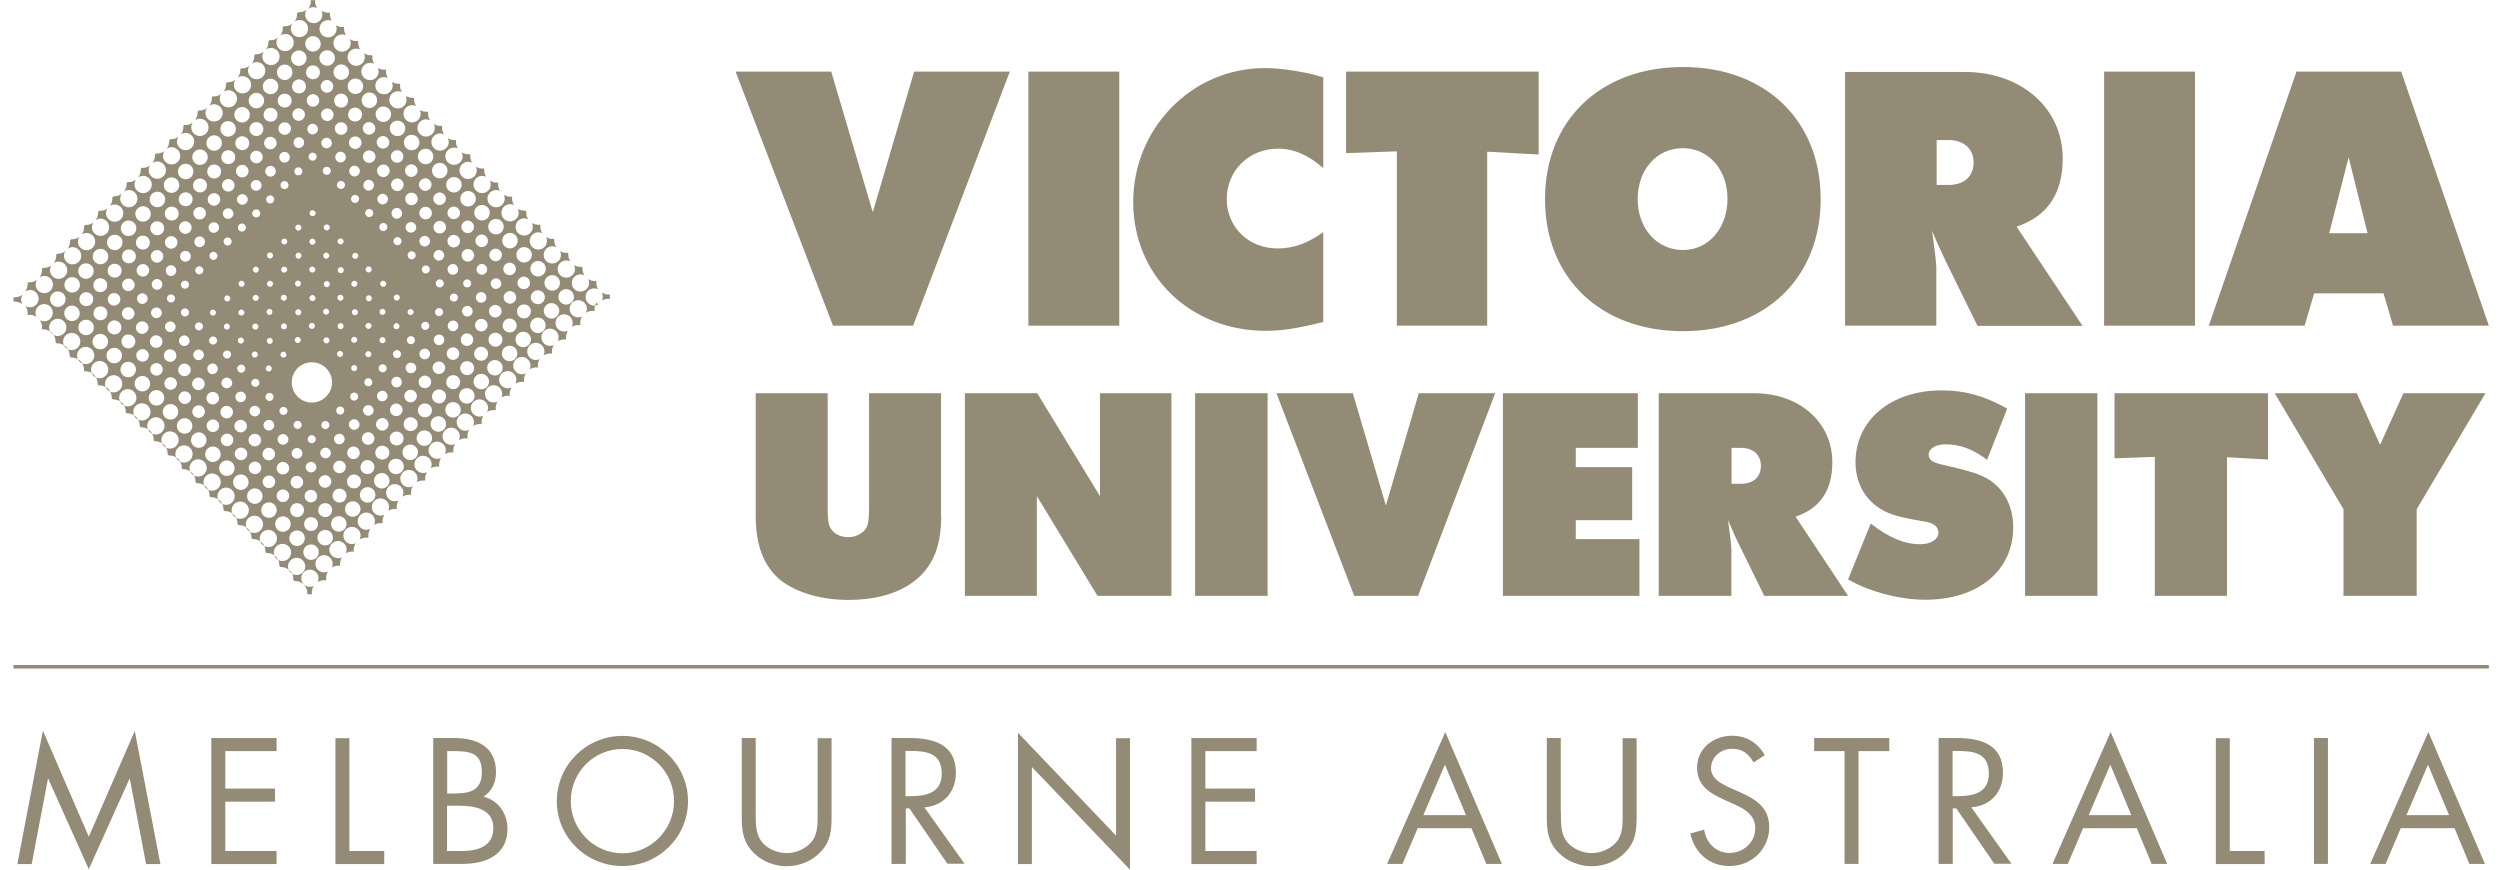 <svg xmlns="http://www.w3.org/2000/svg" fill="none" viewBox="0 0 138 48" height="48" width="138">
<path fill-opacity="0.6" fill="#4C3F1C" d="M45.884 3.953L48.178 11.712L50.461 3.953H55.742L50.403 17.978H45.981L40.604 3.953H45.884Z"></path>
<path fill-opacity="0.6" fill="#4C3F1C" d="M61.783 3.953H56.766V17.978H61.783V3.953Z"></path>
<path fill-opacity="0.6" fill="#4C3F1C" d="M73.045 9.282C72.225 8.56 71.435 8.208 70.537 8.208C68.946 8.208 67.716 9.418 67.716 10.98C67.716 12.542 68.927 13.713 70.517 13.713C71.435 13.713 72.186 13.42 73.045 12.815V17.773C71.63 18.125 70.771 18.261 69.873 18.261C65.677 18.261 62.553 15.197 62.553 11.146C62.553 7.096 65.774 3.758 69.815 3.758C70.498 3.758 71.249 3.855 72.03 4.011C72.362 4.07 72.557 4.129 73.045 4.265V9.292V9.282Z"></path>
<path fill-opacity="0.6" fill="#4C3F1C" d="M74.305 3.953H84.933V8.53L82.093 8.374V17.978H77.106V8.355L74.305 8.452V3.953Z"></path>
<path fill-opacity="0.6" fill="#4C3F1C" d="M85.285 10.99C85.285 15.353 88.36 18.281 92.898 18.281C97.436 18.281 100.501 15.353 100.501 10.99C100.501 6.627 97.427 3.699 92.898 3.699C88.36 3.699 85.285 6.627 85.285 10.99ZM92.898 8.179C94.313 8.179 95.358 9.37 95.358 10.97C95.358 12.571 94.333 13.801 92.898 13.801C91.463 13.801 90.4 12.61 90.4 10.99C90.4 9.37 91.444 8.179 92.898 8.179Z"></path>
<path fill-opacity="0.6" fill="#4C3F1C" d="M101.848 17.978H106.884V14.718C106.884 14.718 106.864 14.504 106.845 14.269C106.786 13.742 106.747 13.43 106.65 12.737C106.942 13.44 107.099 13.752 107.274 14.142L107.47 14.552L109.158 17.988H114.955L111.315 12.512C113.013 11.946 113.862 10.697 113.862 8.745C113.862 5.983 111.588 3.972 108.455 3.972H101.848V17.998V17.978ZM106.903 7.73H107.567C108.397 7.73 108.943 8.218 108.943 8.96C108.943 9.741 108.416 10.209 107.567 10.209H106.903V7.73Z"></path>
<path fill-opacity="0.6" fill="#4C3F1C" d="M121.162 3.953H116.146V17.978H121.162V3.953Z"></path>
<path fill-opacity="0.6" fill="#4C3F1C" d="M121.925 17.978H127.215L127.742 16.192H131.568L132.095 17.978H137.385L132.544 3.953H126.766L121.925 17.978ZM129.645 8.686L130.689 12.873H128.571L129.645 8.686Z"></path>
<path fill-opacity="0.6" fill="#4C3F1C" d="M51.954 28.49C51.954 29.114 51.895 29.671 51.749 30.168C51.232 32.042 49.455 33.116 46.83 33.116C45.337 33.116 43.98 32.716 43.092 32.033C42.174 31.271 41.715 30.129 41.715 28.49V21.706H45.688V28.002C45.688 28.568 45.717 28.89 45.795 29.046C45.932 29.417 46.352 29.651 46.82 29.651C47.113 29.651 47.347 29.573 47.552 29.417C47.894 29.183 47.972 28.939 47.972 28.002V21.706H51.944V28.49H51.954Z"></path>
<path fill-opacity="0.6" fill="#4C3F1C" d="M53.262 21.706H57.254L60.719 27.387V21.706H64.662V32.892H60.582L57.235 27.387V32.892H53.262V21.706Z"></path>
<path fill-opacity="0.6" fill="#4C3F1C" d="M69.971 21.706H65.969V32.892H69.971V21.706Z"></path>
<path fill-opacity="0.6" fill="#4C3F1C" d="M74.676 21.706L76.501 27.904L78.316 21.706H82.533L78.277 32.892H74.754L70.46 21.706H74.676Z"></path>
<path fill-opacity="0.6" fill="#4C3F1C" d="M82.962 21.706H90.409V24.722H86.983V25.786H90.097V28.714H86.983V29.759H90.497V32.892H82.962V21.706Z"></path>
<path fill-opacity="0.6" fill="#4C3F1C" d="M91.551 32.892H95.572V30.295C95.572 30.295 95.552 30.129 95.543 29.934C95.494 29.515 95.465 29.27 95.387 28.704C95.621 29.261 95.738 29.515 95.884 29.827L96.04 30.149L97.387 32.892H102.014L99.115 28.519C100.462 28.07 101.145 27.075 101.145 25.513C101.145 23.307 99.33 21.706 96.831 21.706H91.561V32.892H91.551ZM95.582 24.722H96.109C96.772 24.722 97.202 25.113 97.202 25.708C97.202 26.333 96.782 26.704 96.109 26.704H95.582V24.722Z"></path>
<path fill-opacity="0.6" fill="#4C3F1C" d="M103.253 28.89C104.249 29.671 105.117 30.041 105.986 30.041C106.581 30.041 107.001 29.778 107.001 29.387C107.001 29.173 106.845 28.968 106.611 28.89C106.474 28.831 106.357 28.802 105.742 28.704C105.078 28.577 104.737 28.499 104.444 28.392C103.175 27.953 102.424 26.879 102.424 25.513C102.424 23.19 104.376 21.55 107.177 21.55C108.475 21.55 109.519 21.843 110.798 22.555L109.685 25.386C108.924 24.791 108.182 24.527 107.401 24.527C106.845 24.527 106.464 24.761 106.464 25.103C106.464 25.396 106.698 25.552 107.352 25.679L108.084 25.854C108.894 26.059 109.246 26.177 109.685 26.411C110.602 26.938 111.129 27.924 111.129 29.114C111.129 31.505 109.177 33.106 106.279 33.106C105.234 33.106 104.092 32.872 103.097 32.491C102.726 32.355 102.511 32.257 102.014 31.984L103.273 28.88L103.253 28.89Z"></path>
<path fill-opacity="0.6" fill="#4C3F1C" d="M115.775 21.706H111.783V32.892H115.775V21.706Z"></path>
<path fill-opacity="0.6" fill="#4C3F1C" d="M116.722 21.706H125.193V25.366L122.929 25.24V32.892H118.947V25.22L116.722 25.298V21.706Z"></path>
<path fill-opacity="0.6" fill="#4C3F1C" d="M130.093 21.706L131.381 24.556L132.669 21.706H137.198L133.401 28.109V32.892H129.361V28.109L125.564 21.706H130.093Z"></path>
<path fill-opacity="0.6" fill="#4C3F1C" d="M17.023 0.478C17.169 0.381 17.345 0.371 17.501 0.439C17.413 0.303 17.384 0.156 17.394 0C17.316 0.01 17.238 0.02 17.16 0C17.169 0.166 17.13 0.332 17.023 0.468V0.478Z"></path>
<path fill-opacity="0.6" fill="#4C3F1C" d="M1.231 16.768C1.143 16.612 1.143 16.416 1.251 16.26C1.114 16.368 0.948 16.416 0.782 16.407L0.743 16.446C0.743 16.514 0.743 16.573 0.743 16.641H0.753C0.919 16.641 1.085 16.68 1.221 16.778L1.231 16.768Z"></path>
<path fill-opacity="0.6" fill="#4C3F1C" d="M17.579 2.723C17.413 2.889 17.14 2.889 16.974 2.723C16.808 2.557 16.808 2.284 16.974 2.118C17.14 1.952 17.413 1.952 17.579 2.118C17.745 2.284 17.745 2.557 17.579 2.723ZM18.36 3.504C18.194 3.67 17.921 3.67 17.755 3.504C17.589 3.338 17.589 3.065 17.755 2.899C17.921 2.733 18.194 2.733 18.36 2.899C18.526 3.065 18.526 3.338 18.36 3.504ZM19.141 4.285C18.975 4.451 18.702 4.451 18.536 4.285C18.37 4.119 18.37 3.845 18.536 3.68C18.702 3.514 18.975 3.514 19.141 3.68C19.307 3.845 19.307 4.119 19.141 4.285ZM19.922 5.065C19.756 5.231 19.483 5.231 19.317 5.065C19.151 4.9 19.151 4.626 19.317 4.46C19.483 4.294 19.756 4.294 19.922 4.46C20.088 4.626 20.088 4.9 19.922 5.065ZM20.693 5.837C20.527 6.002 20.253 6.002 20.088 5.837C19.922 5.671 19.922 5.397 20.088 5.231C20.253 5.065 20.527 5.065 20.693 5.231C20.859 5.397 20.859 5.671 20.693 5.837ZM21.464 6.608C21.298 6.773 21.025 6.773 20.859 6.608C20.693 6.442 20.693 6.168 20.859 6.002C21.025 5.837 21.298 5.837 21.464 6.002C21.63 6.168 21.63 6.442 21.464 6.608ZM22.245 7.388C22.079 7.554 21.805 7.554 21.64 7.388C21.474 7.222 21.474 6.949 21.64 6.783C21.805 6.617 22.079 6.617 22.245 6.783C22.41 6.949 22.41 7.222 22.245 7.388ZM23.025 8.169C22.86 8.335 22.586 8.335 22.42 8.169C22.254 8.003 22.254 7.73 22.42 7.564C22.586 7.398 22.86 7.398 23.025 7.564C23.191 7.73 23.191 8.003 23.025 8.169ZM23.796 8.94C23.631 9.106 23.357 9.106 23.191 8.94C23.025 8.774 23.025 8.501 23.191 8.335C23.357 8.169 23.631 8.169 23.796 8.335C23.962 8.501 23.962 8.774 23.796 8.94ZM24.577 9.721C24.411 9.887 24.138 9.887 23.972 9.721C23.806 9.555 23.806 9.282 23.972 9.116C24.138 8.95 24.411 8.95 24.577 9.116C24.743 9.282 24.743 9.555 24.577 9.721ZM25.358 10.502C25.192 10.668 24.919 10.668 24.753 10.502C24.587 10.336 24.587 10.063 24.753 9.897C24.919 9.731 25.192 9.731 25.358 9.897C25.524 10.063 25.524 10.336 25.358 10.502ZM26.139 11.273C25.973 11.439 25.7 11.439 25.534 11.273C25.368 11.107 25.368 10.834 25.534 10.668C25.7 10.502 25.973 10.502 26.139 10.668C26.305 10.834 26.305 11.107 26.139 11.273ZM26.91 12.044C26.744 12.21 26.471 12.21 26.305 12.044C26.139 11.878 26.139 11.605 26.305 11.439C26.471 11.273 26.744 11.273 26.91 11.439C27.076 11.605 27.076 11.878 26.91 12.044ZM27.681 12.815C27.515 12.981 27.242 12.981 27.076 12.815C26.91 12.649 26.91 12.376 27.076 12.21C27.242 12.044 27.515 12.044 27.681 12.21C27.847 12.376 27.847 12.649 27.681 12.815ZM28.452 13.586C28.286 13.752 28.013 13.752 27.847 13.586C27.681 13.42 27.681 13.147 27.847 12.981C28.013 12.815 28.286 12.815 28.452 12.981C28.618 13.147 28.618 13.42 28.452 13.586ZM29.233 14.367C29.067 14.533 28.794 14.533 28.628 14.367C28.462 14.201 28.462 13.928 28.628 13.762C28.794 13.596 29.067 13.596 29.233 13.762C29.399 13.928 29.399 14.201 29.233 14.367ZM30.004 15.138C29.838 15.304 29.565 15.304 29.399 15.138C29.233 14.972 29.233 14.699 29.399 14.533C29.565 14.367 29.838 14.367 30.004 14.533C30.17 14.699 30.17 14.972 30.004 15.138ZM30.785 15.919C30.619 16.085 30.345 16.085 30.18 15.919C30.014 15.753 30.014 15.479 30.18 15.313C30.345 15.148 30.619 15.148 30.785 15.313C30.951 15.479 30.951 15.753 30.785 15.919ZM31.556 16.69C31.39 16.856 31.116 16.856 30.951 16.69C30.785 16.524 30.785 16.25 30.951 16.085C31.116 15.919 31.39 15.919 31.556 16.085C31.722 16.25 31.722 16.524 31.556 16.69ZM16.799 3.514C16.633 3.68 16.359 3.68 16.193 3.514C16.027 3.348 16.027 3.074 16.193 2.909C16.359 2.743 16.633 2.743 16.799 2.909C16.964 3.074 16.964 3.348 16.799 3.514ZM19.326 6.051C19.473 5.905 19.717 5.905 19.873 6.051C20.019 6.198 20.019 6.442 19.873 6.598C19.727 6.744 19.483 6.744 19.326 6.598C19.18 6.451 19.18 6.207 19.326 6.051ZM18.555 5.28C18.702 5.134 18.946 5.134 19.102 5.28C19.248 5.427 19.248 5.671 19.102 5.827C18.955 5.973 18.711 5.973 18.555 5.827C18.409 5.68 18.409 5.436 18.555 5.28ZM18.292 4.519C18.428 4.656 18.428 4.87 18.292 5.017C18.155 5.153 17.94 5.153 17.804 5.017C17.667 4.88 17.667 4.665 17.804 4.519C17.94 4.382 18.155 4.382 18.292 4.519ZM17.55 4.265C17.404 4.412 17.16 4.412 17.003 4.265C16.857 4.119 16.857 3.875 17.003 3.719C17.15 3.572 17.394 3.572 17.55 3.719C17.696 3.865 17.696 4.109 17.55 4.265ZM29.418 16.133C29.574 15.987 29.809 15.987 29.965 16.133C30.111 16.28 30.111 16.524 29.965 16.68C29.818 16.826 29.574 16.826 29.418 16.68C29.262 16.534 29.262 16.29 29.418 16.133ZM23.23 9.946C23.367 9.809 23.591 9.809 23.718 9.946C23.855 10.082 23.855 10.307 23.718 10.434C23.582 10.57 23.367 10.57 23.23 10.434C23.094 10.297 23.094 10.082 23.23 9.946ZM24.509 11.214C24.372 11.351 24.158 11.351 24.021 11.214C23.884 11.078 23.884 10.853 24.021 10.726C24.158 10.59 24.372 10.59 24.509 10.726C24.646 10.863 24.646 11.078 24.509 11.214ZM25.29 11.995C25.153 12.132 24.938 12.132 24.802 11.995C24.665 11.858 24.665 11.644 24.802 11.507C24.938 11.37 25.153 11.37 25.29 11.507C25.426 11.644 25.426 11.868 25.29 11.995ZM26.061 12.766C25.924 12.903 25.709 12.903 25.573 12.766C25.436 12.63 25.436 12.415 25.573 12.278C25.709 12.142 25.924 12.142 26.061 12.278C26.197 12.415 26.197 12.639 26.061 12.766ZM26.832 13.537C26.695 13.674 26.48 13.674 26.344 13.537C26.207 13.401 26.207 13.186 26.344 13.049C26.48 12.913 26.695 12.913 26.832 13.049C26.968 13.186 26.968 13.41 26.832 13.537ZM27.603 14.318C27.466 14.455 27.252 14.455 27.115 14.318C26.978 14.181 26.978 13.967 27.115 13.83C27.252 13.693 27.466 13.693 27.603 13.83C27.739 13.967 27.739 14.181 27.603 14.318ZM29.155 15.372C29.291 15.509 29.291 15.733 29.155 15.86C29.018 15.997 28.803 15.997 28.667 15.86C28.53 15.723 28.53 15.509 28.667 15.372C28.803 15.236 29.018 15.236 29.155 15.372ZM28.374 15.089C28.237 15.226 28.023 15.226 27.886 15.089C27.749 14.952 27.749 14.738 27.886 14.601C28.023 14.464 28.237 14.464 28.374 14.601C28.511 14.738 28.511 14.952 28.374 15.089ZM22.459 9.174C22.596 9.038 22.811 9.038 22.947 9.174C23.084 9.311 23.084 9.526 22.947 9.662C22.811 9.799 22.596 9.799 22.459 9.662C22.323 9.526 22.323 9.311 22.459 9.174ZM21.678 8.394C21.815 8.257 22.03 8.257 22.166 8.394C22.303 8.53 22.303 8.745 22.166 8.882C22.03 9.018 21.815 9.018 21.678 8.882C21.542 8.745 21.542 8.53 21.678 8.394ZM20.127 7.33C19.99 7.193 19.99 6.969 20.127 6.842C20.263 6.705 20.478 6.705 20.615 6.842C20.751 6.978 20.751 7.193 20.615 7.33C20.478 7.466 20.263 7.466 20.127 7.33ZM20.898 7.613C21.034 7.476 21.249 7.476 21.386 7.613C21.522 7.749 21.522 7.974 21.386 8.101C21.249 8.237 21.034 8.237 20.898 8.101C20.761 7.964 20.761 7.749 20.898 7.613ZM30.746 17.461C30.58 17.627 30.306 17.627 30.14 17.461C29.975 17.295 29.975 17.022 30.14 16.856C30.306 16.69 30.58 16.69 30.746 16.856C30.912 17.022 30.912 17.295 30.746 17.461ZM16.018 4.294C15.852 4.46 15.579 4.46 15.412 4.294C15.247 4.129 15.247 3.855 15.412 3.689C15.579 3.523 15.852 3.523 16.018 3.689C16.184 3.855 16.184 4.129 16.018 4.294ZM28.647 16.914C28.794 16.768 29.038 16.768 29.194 16.914C29.35 17.061 29.34 17.305 29.194 17.461C29.047 17.617 28.803 17.607 28.647 17.461C28.501 17.314 28.501 17.07 28.647 16.914ZM16.779 5.046C16.633 5.192 16.389 5.192 16.232 5.046C16.086 4.9 16.086 4.656 16.232 4.499C16.379 4.343 16.623 4.343 16.779 4.499C16.925 4.646 16.925 4.89 16.779 5.046ZM17.521 5.788C17.384 5.924 17.169 5.924 17.033 5.788C16.896 5.651 16.896 5.436 17.033 5.3C17.169 5.163 17.384 5.163 17.521 5.3C17.657 5.436 17.657 5.661 17.521 5.788ZM18.311 6.578C18.175 6.715 17.96 6.715 17.823 6.578C17.687 6.442 17.687 6.217 17.823 6.09C17.96 5.954 18.175 5.954 18.311 6.09C18.448 6.227 18.448 6.451 18.311 6.578ZM19.073 7.34C18.936 7.476 18.721 7.476 18.585 7.34C18.448 7.203 18.448 6.978 18.585 6.852C18.721 6.715 18.936 6.715 19.073 6.852C19.209 6.988 19.209 7.203 19.073 7.34ZM19.853 8.12C19.717 8.257 19.502 8.257 19.365 8.12C19.229 7.984 19.229 7.769 19.365 7.632C19.502 7.496 19.717 7.496 19.853 7.632C19.99 7.769 19.99 7.984 19.853 8.12ZM20.624 8.891C20.488 9.028 20.273 9.028 20.136 8.891C20 8.755 20 8.54 20.136 8.403C20.273 8.267 20.488 8.267 20.624 8.403C20.761 8.54 20.761 8.755 20.624 8.891ZM21.405 9.672C21.269 9.809 21.054 9.809 20.917 9.672C20.781 9.536 20.781 9.311 20.917 9.184C21.054 9.048 21.269 9.048 21.405 9.184C21.542 9.321 21.542 9.536 21.405 9.672ZM22.176 10.443C22.04 10.58 21.825 10.58 21.688 10.443C21.552 10.307 21.552 10.082 21.688 9.955C21.825 9.819 22.04 9.819 22.176 9.955C22.313 10.092 22.313 10.307 22.176 10.443ZM22.957 11.224C22.82 11.361 22.606 11.361 22.469 11.224C22.332 11.087 22.332 10.873 22.469 10.736C22.606 10.599 22.83 10.599 22.957 10.736C23.094 10.873 23.094 11.087 22.957 11.224ZM23.738 12.005C23.601 12.142 23.377 12.142 23.25 12.005C23.113 11.868 23.113 11.653 23.25 11.517C23.387 11.38 23.601 11.38 23.738 11.517C23.875 11.653 23.875 11.878 23.738 12.005ZM24.519 12.786C24.382 12.922 24.167 12.922 24.031 12.786C23.894 12.649 23.894 12.434 24.031 12.298C24.167 12.161 24.382 12.161 24.519 12.298C24.655 12.434 24.655 12.659 24.519 12.786ZM25.29 13.557C25.153 13.693 24.938 13.693 24.802 13.557C24.665 13.42 24.665 13.205 24.802 13.069C24.938 12.932 25.153 12.932 25.29 13.069C25.426 13.205 25.426 13.42 25.29 13.557ZM26.07 14.338C25.934 14.474 25.709 14.474 25.582 14.338C25.446 14.201 25.446 13.986 25.582 13.85C25.719 13.713 25.934 13.713 26.07 13.85C26.207 13.986 26.207 14.201 26.07 14.338ZM27.905 16.172C28.042 16.036 28.257 16.036 28.393 16.172C28.53 16.309 28.53 16.524 28.393 16.66C28.257 16.797 28.042 16.797 27.905 16.66C27.769 16.524 27.769 16.309 27.905 16.172ZM26.393 15.079C26.276 14.962 26.276 14.777 26.393 14.66C26.51 14.543 26.695 14.543 26.802 14.66C26.92 14.777 26.92 14.962 26.802 15.079C26.685 15.196 26.5 15.196 26.393 15.079ZM27.173 15.45C27.291 15.333 27.476 15.333 27.583 15.45C27.701 15.567 27.701 15.753 27.583 15.86C27.466 15.977 27.281 15.977 27.173 15.86C27.056 15.743 27.056 15.557 27.173 15.45ZM29.994 18.261C29.828 18.427 29.555 18.427 29.389 18.261C29.223 18.095 29.223 17.822 29.389 17.656C29.555 17.49 29.828 17.49 29.994 17.656C30.16 17.822 30.16 18.095 29.994 18.261ZM15.237 5.075C15.071 5.241 14.798 5.241 14.632 5.075C14.466 4.909 14.466 4.636 14.632 4.47C14.798 4.304 15.071 4.304 15.237 4.47C15.403 4.636 15.403 4.909 15.237 5.075ZM27.857 17.695C28.003 17.549 28.247 17.549 28.403 17.695C28.559 17.841 28.559 18.085 28.403 18.242C28.257 18.388 28.013 18.388 27.857 18.242C27.71 18.095 27.71 17.851 27.857 17.695ZM15.988 5.827C15.842 5.973 15.598 5.973 15.442 5.827C15.295 5.68 15.295 5.436 15.442 5.28C15.588 5.134 15.832 5.134 15.988 5.28C16.135 5.436 16.135 5.671 15.988 5.827ZM16.73 6.569C16.593 6.705 16.379 6.705 16.242 6.569C16.105 6.432 16.105 6.217 16.242 6.081C16.379 5.944 16.593 5.944 16.73 6.081C16.867 6.217 16.867 6.432 16.73 6.569ZM27.095 16.934C27.232 16.797 27.447 16.797 27.583 16.934C27.72 17.07 27.72 17.285 27.583 17.422C27.447 17.558 27.232 17.558 27.095 17.422C26.959 17.285 26.959 17.07 27.095 16.934ZM26.354 16.212C26.471 16.094 26.656 16.094 26.764 16.212C26.871 16.329 26.881 16.514 26.764 16.621C26.646 16.738 26.461 16.738 26.354 16.621C26.236 16.504 26.236 16.319 26.354 16.212ZM25.944 15.489C26.032 15.577 26.032 15.714 25.944 15.802C25.856 15.889 25.719 15.889 25.631 15.802C25.544 15.714 25.544 15.577 25.631 15.489C25.719 15.401 25.856 15.401 25.944 15.489ZM24.792 14.66C24.909 14.543 25.095 14.543 25.202 14.66C25.319 14.777 25.319 14.962 25.202 15.079C25.085 15.196 24.899 15.196 24.792 15.079C24.675 14.962 24.675 14.777 24.792 14.66ZM24.021 13.889C24.138 13.771 24.323 13.771 24.431 13.889C24.548 14.006 24.548 14.191 24.431 14.299C24.314 14.416 24.128 14.416 24.021 14.299C23.904 14.181 23.904 13.996 24.021 13.889ZM23.24 13.108C23.357 12.991 23.543 12.991 23.65 13.108C23.767 13.225 23.767 13.41 23.65 13.518C23.533 13.635 23.348 13.635 23.24 13.518C23.123 13.401 23.123 13.215 23.24 13.108ZM22.479 12.347C22.596 12.229 22.781 12.229 22.889 12.347C23.006 12.464 23.006 12.649 22.889 12.756C22.772 12.873 22.586 12.873 22.479 12.756C22.362 12.639 22.362 12.454 22.479 12.347ZM21.698 11.566C21.815 11.449 22.001 11.449 22.108 11.566C22.225 11.683 22.225 11.868 22.108 11.985C21.991 12.102 21.805 12.102 21.698 11.985C21.591 11.868 21.581 11.683 21.698 11.566ZM20.917 10.785C21.034 10.668 21.22 10.668 21.327 10.785C21.444 10.902 21.444 11.087 21.327 11.195C21.21 11.312 21.025 11.312 20.917 11.195C20.8 11.078 20.8 10.892 20.917 10.785ZM20.146 10.014C20.263 9.897 20.449 9.897 20.556 10.014C20.673 10.131 20.673 10.316 20.556 10.434C20.439 10.551 20.253 10.551 20.146 10.434C20.029 10.316 20.029 10.131 20.146 10.014ZM19.365 9.233C19.483 9.116 19.668 9.116 19.775 9.233C19.892 9.35 19.892 9.536 19.775 9.653C19.658 9.77 19.473 9.77 19.365 9.653C19.248 9.536 19.248 9.35 19.365 9.233ZM18.594 8.462C18.711 8.345 18.897 8.345 19.004 8.462C19.112 8.579 19.121 8.765 19.004 8.882C18.887 8.999 18.702 8.999 18.594 8.882C18.477 8.765 18.477 8.579 18.594 8.462ZM17.052 7.33C16.935 7.213 16.935 7.027 17.052 6.92C17.169 6.803 17.355 6.803 17.462 6.92C17.579 7.037 17.579 7.222 17.462 7.33C17.345 7.447 17.16 7.447 17.052 7.33ZM17.823 7.691C17.94 7.574 18.126 7.574 18.233 7.691C18.35 7.808 18.35 7.993 18.233 8.101C18.116 8.208 17.931 8.218 17.823 8.101C17.706 7.984 17.706 7.798 17.823 7.691ZM29.184 19.042C29.018 19.208 28.745 19.208 28.579 19.042C28.413 18.876 28.413 18.603 28.579 18.437C28.745 18.271 29.018 18.271 29.184 18.437C29.35 18.603 29.35 18.876 29.184 19.042ZM14.456 5.856C14.29 6.022 14.017 6.022 13.851 5.856C13.685 5.69 13.685 5.417 13.851 5.251C14.017 5.085 14.29 5.085 14.456 5.251C14.622 5.417 14.622 5.69 14.456 5.856ZM27.076 18.476C27.222 18.329 27.466 18.329 27.622 18.476C27.769 18.622 27.769 18.866 27.622 19.022C27.476 19.178 27.232 19.178 27.076 19.022C26.929 18.876 26.929 18.632 27.076 18.476ZM15.208 6.608C15.061 6.754 14.817 6.754 14.661 6.608C14.515 6.461 14.515 6.217 14.661 6.061C14.807 5.915 15.051 5.915 15.208 6.061C15.354 6.207 15.354 6.451 15.208 6.608ZM15.959 7.34C15.822 7.476 15.608 7.476 15.471 7.34C15.335 7.203 15.335 6.988 15.471 6.852C15.608 6.715 15.822 6.715 15.959 6.852C16.096 6.988 16.096 7.213 15.959 7.34ZM26.324 17.705C26.461 17.568 26.676 17.568 26.812 17.705C26.949 17.841 26.949 18.056 26.812 18.193C26.676 18.329 26.461 18.329 26.324 18.193C26.188 18.056 26.188 17.841 26.324 17.705ZM25.592 16.973C25.709 16.856 25.895 16.856 26.002 16.973C26.119 17.09 26.119 17.275 26.002 17.383C25.885 17.5 25.7 17.5 25.592 17.383C25.475 17.266 25.475 17.08 25.592 16.973ZM16.701 8.081C16.584 8.198 16.398 8.198 16.291 8.081C16.174 7.964 16.174 7.779 16.291 7.662C16.408 7.545 16.593 7.545 16.701 7.662C16.818 7.779 16.818 7.964 16.701 8.081ZM17.413 8.804C17.326 8.891 17.189 8.891 17.101 8.804C17.013 8.716 17.013 8.579 17.101 8.491C17.189 8.403 17.326 8.403 17.413 8.491C17.501 8.579 17.501 8.716 17.413 8.804ZM18.194 9.584C18.106 9.672 17.97 9.672 17.882 9.584C17.794 9.497 17.794 9.36 17.882 9.272C17.97 9.184 18.106 9.184 18.194 9.272C18.282 9.36 18.282 9.497 18.194 9.584ZM18.975 10.365C18.887 10.453 18.75 10.453 18.663 10.365C18.575 10.277 18.575 10.141 18.663 10.053C18.75 9.965 18.887 9.965 18.975 10.053C19.063 10.141 19.063 10.277 18.975 10.365ZM19.756 11.136C19.668 11.224 19.531 11.224 19.443 11.136C19.356 11.048 19.356 10.912 19.443 10.824C19.531 10.736 19.668 10.736 19.756 10.824C19.844 10.912 19.844 11.048 19.756 11.136ZM20.537 11.917C20.449 12.005 20.312 12.005 20.224 11.917C20.136 11.829 20.136 11.693 20.224 11.605C20.312 11.517 20.449 11.517 20.537 11.605C20.624 11.693 20.624 11.829 20.537 11.917ZM21.317 12.688C21.23 12.776 21.093 12.776 21.005 12.688C20.917 12.6 20.917 12.464 21.005 12.376C21.093 12.288 21.23 12.288 21.317 12.376C21.405 12.464 21.405 12.6 21.317 12.688ZM22.098 13.469C22.01 13.557 21.874 13.557 21.786 13.469C21.698 13.381 21.698 13.244 21.786 13.157C21.874 13.069 22.01 13.069 22.098 13.157C22.186 13.244 22.186 13.381 22.098 13.469ZM22.879 14.25C22.791 14.338 22.654 14.338 22.567 14.25C22.479 14.162 22.479 14.025 22.567 13.937C22.654 13.85 22.791 13.85 22.879 13.937C22.967 14.025 22.967 14.162 22.879 14.25ZM23.66 15.03C23.572 15.118 23.435 15.118 23.348 15.03C23.26 14.943 23.26 14.806 23.348 14.718C23.435 14.63 23.572 14.63 23.66 14.718C23.748 14.806 23.748 14.943 23.66 15.03ZM25.212 16.27C25.299 16.358 25.299 16.494 25.212 16.582C25.124 16.67 24.987 16.67 24.899 16.582C24.811 16.494 24.811 16.358 24.899 16.27C24.987 16.182 25.124 16.182 25.212 16.27ZM24.431 15.802C24.343 15.889 24.206 15.889 24.119 15.802C24.031 15.714 24.031 15.577 24.119 15.489C24.206 15.401 24.343 15.401 24.431 15.489C24.519 15.577 24.519 15.714 24.431 15.802ZM28.433 19.813C28.267 19.979 27.993 19.979 27.827 19.813C27.661 19.647 27.661 19.374 27.827 19.208C27.993 19.042 28.267 19.042 28.433 19.208C28.598 19.374 28.598 19.647 28.433 19.813ZM13.665 6.637C13.5 6.803 13.226 6.803 13.06 6.637C12.894 6.471 12.894 6.198 13.06 6.032C13.226 5.866 13.5 5.866 13.665 6.032C13.831 6.198 13.831 6.471 13.665 6.637ZM26.285 19.257C26.432 19.1 26.676 19.1 26.832 19.257C26.978 19.403 26.978 19.647 26.832 19.803C26.685 19.95 26.441 19.95 26.285 19.803C26.129 19.657 26.139 19.413 26.285 19.257ZM14.427 7.398C14.28 7.545 14.036 7.545 13.88 7.398C13.734 7.252 13.734 7.008 13.88 6.852C14.027 6.705 14.271 6.705 14.427 6.852C14.573 6.998 14.573 7.242 14.427 7.398ZM15.168 8.14C15.032 8.277 14.817 8.277 14.681 8.14C14.544 8.003 14.544 7.789 14.681 7.652C14.817 7.515 15.032 7.515 15.168 7.652C15.305 7.789 15.305 8.003 15.168 8.14ZM25.534 18.505C25.67 18.368 25.885 18.368 26.022 18.505C26.158 18.642 26.158 18.866 26.022 18.993C25.885 19.13 25.67 19.13 25.534 18.993C25.397 18.856 25.397 18.642 25.534 18.505ZM24.802 17.783C24.919 17.666 25.104 17.666 25.212 17.783C25.329 17.9 25.329 18.085 25.212 18.193C25.095 18.31 24.909 18.31 24.802 18.193C24.685 18.076 24.685 17.89 24.802 17.783ZM15.91 8.891C15.793 9.009 15.608 9.009 15.5 8.891C15.393 8.774 15.383 8.589 15.5 8.472C15.617 8.355 15.803 8.355 15.91 8.472C16.027 8.589 16.027 8.774 15.91 8.891ZM24.392 17.07C24.48 17.158 24.48 17.295 24.392 17.383C24.304 17.471 24.167 17.471 24.079 17.383C23.992 17.295 23.992 17.158 24.079 17.07C24.167 16.983 24.304 16.983 24.392 17.07ZM16.623 9.614C16.535 9.702 16.398 9.702 16.311 9.614C16.223 9.526 16.223 9.389 16.311 9.301C16.398 9.213 16.535 9.213 16.623 9.301C16.711 9.389 16.711 9.526 16.623 9.614ZM27.622 20.604C27.456 20.769 27.183 20.769 27.017 20.604C26.851 20.438 26.851 20.164 27.017 19.998C27.183 19.832 27.456 19.832 27.622 19.998C27.788 20.164 27.788 20.438 27.622 20.604ZM12.894 7.418C12.729 7.584 12.455 7.584 12.289 7.418C12.123 7.252 12.123 6.978 12.289 6.813C12.455 6.647 12.729 6.647 12.894 6.813C13.06 6.978 13.06 7.252 12.894 7.418ZM25.514 20.047C25.661 19.901 25.905 19.901 26.061 20.047C26.207 20.194 26.207 20.438 26.061 20.594C25.914 20.75 25.67 20.74 25.514 20.594C25.368 20.447 25.368 20.203 25.514 20.047ZM13.646 8.179C13.5 8.325 13.256 8.325 13.099 8.179C12.953 8.033 12.953 7.789 13.099 7.632C13.246 7.486 13.49 7.486 13.646 7.632C13.792 7.779 13.792 8.023 13.646 8.179ZM14.398 8.911C14.261 9.048 14.046 9.048 13.909 8.911C13.773 8.774 13.773 8.56 13.909 8.423C14.046 8.286 14.261 8.286 14.398 8.423C14.534 8.56 14.534 8.784 14.398 8.911ZM24.763 19.276C24.899 19.14 25.114 19.14 25.251 19.276C25.387 19.413 25.387 19.628 25.251 19.764C25.114 19.901 24.89 19.901 24.763 19.764C24.626 19.628 24.626 19.413 24.763 19.276ZM24.031 18.554C24.148 18.437 24.333 18.437 24.441 18.554C24.548 18.671 24.558 18.856 24.441 18.964C24.323 19.081 24.138 19.081 24.031 18.964C23.914 18.847 23.914 18.661 24.031 18.554ZM15.139 9.662C15.022 9.78 14.837 9.78 14.729 9.662C14.612 9.545 14.612 9.36 14.729 9.243C14.847 9.126 15.032 9.126 15.139 9.243C15.247 9.36 15.256 9.545 15.139 9.662ZM15.861 10.375C15.774 10.463 15.637 10.463 15.549 10.375C15.461 10.287 15.461 10.15 15.549 10.063C15.637 9.975 15.774 9.975 15.861 10.063C15.949 10.15 15.949 10.287 15.861 10.375ZM23.318 17.832C23.406 17.744 23.543 17.744 23.631 17.832C23.718 17.919 23.718 18.056 23.631 18.144C23.543 18.232 23.406 18.232 23.318 18.144C23.23 18.056 23.23 17.919 23.318 17.832ZM22.547 17.109C22.616 17.041 22.713 17.041 22.781 17.109C22.85 17.178 22.85 17.275 22.781 17.344C22.713 17.412 22.616 17.412 22.547 17.344C22.479 17.275 22.479 17.178 22.547 17.109ZM21.786 16.309C21.854 16.241 21.952 16.241 22.02 16.309C22.088 16.368 22.088 16.475 22.02 16.543C21.952 16.612 21.854 16.612 21.786 16.543C21.718 16.475 21.718 16.377 21.786 16.309ZM21.034 15.548C21.103 15.479 21.2 15.479 21.269 15.548C21.337 15.616 21.337 15.714 21.269 15.782C21.2 15.85 21.103 15.85 21.034 15.782C20.966 15.714 20.966 15.616 21.034 15.548ZM20.234 14.757C20.302 14.689 20.4 14.689 20.468 14.757C20.537 14.816 20.537 14.923 20.468 14.992C20.4 15.06 20.302 15.06 20.234 14.992C20.166 14.933 20.166 14.825 20.234 14.757ZM18.682 13.205C18.75 13.147 18.848 13.147 18.916 13.205C18.985 13.274 18.985 13.371 18.916 13.44C18.848 13.508 18.75 13.508 18.682 13.44C18.614 13.371 18.614 13.274 18.682 13.205ZM17.14 11.888C17.072 11.829 17.072 11.722 17.14 11.653C17.208 11.585 17.306 11.585 17.374 11.653C17.443 11.722 17.443 11.819 17.374 11.888C17.306 11.946 17.208 11.946 17.14 11.888ZM17.921 12.434C17.989 12.376 18.087 12.376 18.155 12.434C18.223 12.503 18.223 12.6 18.155 12.669C18.087 12.737 17.989 12.737 17.921 12.669C17.853 12.6 17.853 12.503 17.921 12.434ZM26.871 21.365C26.705 21.531 26.432 21.531 26.266 21.365C26.1 21.199 26.1 20.926 26.266 20.76C26.432 20.594 26.705 20.594 26.871 20.76C27.037 20.926 27.037 21.199 26.871 21.365ZM12.123 8.198C11.957 8.364 11.684 8.364 11.518 8.198C11.352 8.033 11.352 7.759 11.518 7.593C11.684 7.427 11.957 7.427 12.123 7.593C12.289 7.759 12.289 8.033 12.123 8.198ZM24.743 20.818C24.89 20.672 25.134 20.672 25.29 20.818C25.436 20.965 25.436 21.209 25.29 21.365C25.143 21.521 24.899 21.511 24.743 21.365C24.597 21.218 24.597 20.974 24.743 20.818ZM12.875 8.95C12.729 9.096 12.485 9.096 12.328 8.95C12.172 8.804 12.182 8.56 12.328 8.403C12.475 8.257 12.719 8.257 12.875 8.403C13.021 8.55 13.021 8.794 12.875 8.95ZM13.617 9.692C13.48 9.828 13.265 9.828 13.129 9.692C12.992 9.555 12.992 9.34 13.129 9.204C13.265 9.067 13.48 9.067 13.617 9.204C13.753 9.34 13.753 9.555 13.617 9.692ZM23.982 20.057C24.119 19.92 24.333 19.92 24.47 20.057C24.607 20.194 24.607 20.418 24.47 20.545C24.333 20.672 24.119 20.682 23.982 20.545C23.845 20.408 23.845 20.194 23.982 20.057ZM23.24 19.335C23.357 19.218 23.543 19.218 23.65 19.335C23.767 19.452 23.767 19.637 23.65 19.745C23.533 19.862 23.348 19.862 23.24 19.745C23.123 19.628 23.123 19.442 23.24 19.335ZM14.349 10.443C14.232 10.56 14.046 10.56 13.929 10.443C13.812 10.326 13.812 10.141 13.929 10.024C14.046 9.906 14.232 9.906 14.349 10.024C14.466 10.141 14.466 10.326 14.349 10.443ZM15.071 11.165C14.983 11.253 14.847 11.253 14.759 11.165C14.671 11.078 14.671 10.941 14.759 10.853C14.847 10.765 14.983 10.765 15.071 10.853C15.159 10.941 15.159 11.078 15.071 11.165ZM22.528 18.622C22.616 18.534 22.752 18.534 22.84 18.622C22.928 18.71 22.928 18.847 22.84 18.934C22.752 19.022 22.616 19.022 22.528 18.934C22.44 18.847 22.44 18.71 22.528 18.622ZM21.766 17.89C21.835 17.822 21.932 17.822 22.001 17.89C22.069 17.959 22.069 18.056 22.001 18.124C21.932 18.193 21.835 18.193 21.766 18.124C21.698 18.056 21.698 17.959 21.766 17.89ZM20.995 17.1C21.064 17.031 21.161 17.031 21.23 17.1C21.298 17.168 21.298 17.266 21.23 17.334C21.161 17.402 21.064 17.402 20.995 17.334C20.937 17.275 20.937 17.168 20.995 17.1ZM20.244 16.348C20.312 16.28 20.41 16.28 20.478 16.348C20.546 16.416 20.546 16.514 20.478 16.582C20.41 16.651 20.312 16.651 20.244 16.582C20.185 16.514 20.185 16.416 20.244 16.348ZM19.492 14.006C19.561 13.937 19.658 13.937 19.727 14.006C19.795 14.064 19.795 14.172 19.727 14.24C19.658 14.308 19.561 14.308 19.492 14.24C19.424 14.172 19.424 14.074 19.492 14.006ZM19.443 15.548C19.512 15.479 19.609 15.479 19.678 15.548C19.746 15.616 19.746 15.714 19.678 15.782C19.609 15.85 19.512 15.85 19.443 15.782C19.375 15.723 19.375 15.616 19.443 15.548ZM18.692 14.796C18.76 14.728 18.858 14.728 18.926 14.796C18.994 14.855 18.994 14.962 18.926 15.03C18.868 15.099 18.76 15.099 18.692 15.03C18.624 14.962 18.624 14.865 18.692 14.796ZM17.892 13.996C17.96 13.928 18.058 13.928 18.126 13.996C18.194 14.055 18.194 14.162 18.126 14.23C18.058 14.299 17.96 14.299 17.892 14.23C17.823 14.162 17.823 14.064 17.892 13.996ZM16.349 12.678C16.281 12.62 16.281 12.512 16.349 12.444C16.418 12.386 16.515 12.386 16.584 12.444C16.652 12.503 16.652 12.61 16.584 12.678C16.515 12.747 16.418 12.747 16.349 12.678ZM17.13 13.225C17.199 13.157 17.296 13.157 17.365 13.225C17.433 13.293 17.433 13.391 17.365 13.459C17.296 13.527 17.199 13.527 17.13 13.459C17.062 13.391 17.062 13.293 17.13 13.225ZM26.07 22.155C25.905 22.321 25.631 22.321 25.465 22.155C25.299 21.989 25.299 21.716 25.465 21.55C25.631 21.384 25.905 21.384 26.07 21.55C26.236 21.716 26.236 21.989 26.07 22.155ZM11.343 8.979C11.177 9.145 10.903 9.145 10.738 8.979C10.572 8.813 10.572 8.54 10.738 8.374C10.903 8.208 11.177 8.208 11.343 8.374C11.508 8.54 11.508 8.813 11.343 8.979ZM23.962 21.609C24.109 21.462 24.353 21.462 24.509 21.609C24.665 21.755 24.655 21.999 24.509 22.155C24.363 22.311 24.119 22.302 23.962 22.155C23.806 22.009 23.816 21.765 23.962 21.609ZM12.094 9.741C11.948 9.887 11.704 9.887 11.548 9.741C11.401 9.594 11.401 9.35 11.548 9.194C11.694 9.038 11.938 9.048 12.094 9.194C12.241 9.34 12.241 9.584 12.094 9.741ZM12.846 10.473C12.709 10.609 12.494 10.609 12.358 10.473C12.221 10.336 12.221 10.121 12.358 9.985C12.494 9.848 12.709 9.848 12.846 9.985C12.982 10.121 12.982 10.336 12.846 10.473ZM23.211 20.838C23.348 20.701 23.562 20.701 23.699 20.838C23.835 20.974 23.835 21.189 23.699 21.326C23.562 21.462 23.348 21.462 23.211 21.326C23.074 21.189 23.074 20.974 23.211 20.838ZM22.479 20.106C22.596 19.989 22.781 19.989 22.889 20.106C23.006 20.223 23.006 20.408 22.889 20.516C22.772 20.633 22.586 20.633 22.479 20.516C22.362 20.398 22.362 20.213 22.479 20.106ZM13.587 11.214C13.47 11.331 13.285 11.331 13.168 11.214C13.051 11.097 13.051 10.912 13.168 10.804C13.285 10.687 13.47 10.687 13.587 10.804C13.704 10.921 13.704 11.107 13.587 11.214ZM14.3 11.937C14.212 12.024 14.075 12.024 13.988 11.937C13.9 11.849 13.9 11.712 13.988 11.624C14.075 11.536 14.212 11.536 14.3 11.624C14.388 11.712 14.388 11.849 14.3 11.937ZM21.757 19.393C21.844 19.305 21.981 19.305 22.069 19.393C22.157 19.481 22.157 19.618 22.069 19.706C21.981 19.793 21.844 19.793 21.757 19.706C21.669 19.618 21.669 19.481 21.757 19.393ZM20.995 18.661C21.064 18.593 21.161 18.593 21.23 18.661C21.298 18.73 21.298 18.827 21.23 18.895C21.161 18.964 21.064 18.964 20.995 18.895C20.927 18.827 20.927 18.73 20.995 18.661ZM20.224 17.871C20.293 17.812 20.39 17.812 20.459 17.871C20.527 17.939 20.527 18.037 20.459 18.105C20.39 18.173 20.293 18.173 20.224 18.105C20.156 18.037 20.156 17.939 20.224 17.871ZM19.473 17.119C19.541 17.051 19.639 17.051 19.707 17.119C19.775 17.188 19.775 17.285 19.707 17.353C19.639 17.422 19.541 17.422 19.473 17.353C19.404 17.285 19.404 17.188 19.473 17.119ZM18.672 16.319C18.741 16.25 18.838 16.25 18.907 16.319C18.975 16.387 18.975 16.485 18.907 16.553C18.838 16.621 18.741 16.621 18.672 16.553C18.604 16.494 18.604 16.387 18.672 16.319ZM17.921 15.567C17.989 15.499 18.087 15.499 18.155 15.567C18.223 15.636 18.223 15.733 18.155 15.802C18.087 15.87 17.989 15.87 17.921 15.802C17.853 15.733 17.853 15.636 17.921 15.567ZM17.121 14.767C17.189 14.699 17.287 14.699 17.355 14.767C17.423 14.835 17.423 14.933 17.355 15.001C17.287 15.06 17.189 15.06 17.121 15.001C17.052 14.933 17.052 14.835 17.121 14.767ZM15.579 13.449C15.51 13.381 15.51 13.283 15.579 13.215C15.637 13.157 15.744 13.157 15.813 13.215C15.871 13.274 15.871 13.381 15.813 13.449C15.744 13.508 15.647 13.508 15.579 13.449ZM16.359 13.996C16.428 13.928 16.525 13.928 16.593 13.996C16.662 14.064 16.662 14.162 16.593 14.23C16.525 14.299 16.428 14.299 16.359 14.23C16.301 14.162 16.301 14.064 16.359 13.996ZM25.309 22.926C25.143 23.092 24.87 23.092 24.704 22.926C24.538 22.761 24.538 22.487 24.704 22.321C24.87 22.155 25.143 22.155 25.309 22.321C25.475 22.487 25.475 22.761 25.309 22.926ZM10.552 9.77C10.386 9.936 10.113 9.936 9.947 9.77C9.781 9.604 9.781 9.331 9.947 9.165C10.113 8.999 10.386 8.999 10.552 9.165C10.718 9.331 10.718 9.604 10.552 9.77ZM23.182 22.38C23.328 22.233 23.572 22.233 23.728 22.38C23.884 22.526 23.875 22.77 23.728 22.926C23.582 23.073 23.338 23.073 23.182 22.926C23.035 22.77 23.035 22.526 23.182 22.38ZM11.313 10.512C11.167 10.658 10.923 10.658 10.767 10.512C10.62 10.365 10.62 10.121 10.767 9.965C10.913 9.819 11.157 9.819 11.313 9.965C11.46 10.111 11.46 10.355 11.313 10.512ZM12.055 11.253C11.918 11.39 11.704 11.39 11.567 11.253C11.43 11.117 11.43 10.902 11.567 10.765C11.704 10.629 11.918 10.629 12.055 10.765C12.192 10.902 12.192 11.117 12.055 11.253ZM22.42 21.619C22.557 21.482 22.772 21.482 22.908 21.619C23.045 21.755 23.045 21.98 22.908 22.107C22.772 22.243 22.557 22.243 22.42 22.107C22.284 21.97 22.284 21.755 22.42 21.619ZM21.688 20.887C21.805 20.769 21.991 20.769 22.098 20.887C22.206 21.004 22.215 21.189 22.098 21.297C21.981 21.414 21.796 21.414 21.688 21.297C21.571 21.179 21.571 20.994 21.688 20.887ZM12.797 11.995C12.68 12.112 12.494 12.112 12.387 11.995C12.27 11.878 12.27 11.693 12.387 11.585C12.504 11.468 12.69 11.468 12.797 11.585C12.914 11.702 12.914 11.888 12.797 11.995ZM13.509 12.717C13.421 12.805 13.285 12.805 13.197 12.717C13.109 12.63 13.109 12.493 13.197 12.405C13.285 12.317 13.421 12.317 13.509 12.405C13.597 12.493 13.597 12.63 13.509 12.717ZM20.966 20.174C21.054 20.086 21.191 20.086 21.278 20.174C21.366 20.262 21.366 20.398 21.278 20.486C21.191 20.574 21.054 20.574 20.966 20.486C20.878 20.398 20.878 20.262 20.966 20.174ZM20.215 19.432C20.283 19.364 20.38 19.364 20.449 19.432C20.517 19.501 20.517 19.598 20.449 19.666C20.38 19.735 20.283 19.735 20.215 19.666C20.146 19.598 20.146 19.501 20.215 19.432ZM19.434 18.642C19.502 18.573 19.6 18.573 19.668 18.642C19.736 18.7 19.736 18.808 19.668 18.876C19.6 18.944 19.502 18.944 19.434 18.876C19.365 18.817 19.365 18.71 19.434 18.642ZM18.682 17.89C18.75 17.822 18.848 17.822 18.916 17.89C18.985 17.959 18.985 18.056 18.916 18.124C18.848 18.193 18.75 18.193 18.682 18.124C18.624 18.056 18.624 17.959 18.682 17.89ZM17.882 17.09C17.95 17.022 18.048 17.022 18.116 17.09C18.184 17.148 18.184 17.256 18.116 17.324C18.048 17.383 17.95 17.383 17.882 17.324C17.823 17.266 17.823 17.158 17.882 17.09ZM17.13 16.338C17.199 16.27 17.296 16.27 17.365 16.338C17.433 16.407 17.433 16.504 17.365 16.573C17.296 16.641 17.199 16.641 17.13 16.573C17.062 16.514 17.062 16.407 17.13 16.338ZM16.33 15.538C16.398 15.47 16.496 15.47 16.564 15.538C16.633 15.597 16.633 15.704 16.564 15.772C16.496 15.841 16.398 15.841 16.33 15.772C16.271 15.704 16.271 15.606 16.33 15.538ZM14.788 14.22C14.72 14.152 14.72 14.055 14.788 13.986C14.856 13.918 14.954 13.918 15.022 13.986C15.091 14.055 15.091 14.152 15.022 14.22C14.954 14.289 14.856 14.289 14.788 14.22ZM15.569 14.767C15.627 14.699 15.735 14.699 15.803 14.767C15.871 14.835 15.871 14.933 15.803 15.001C15.744 15.069 15.637 15.069 15.569 15.001C15.5 14.933 15.5 14.835 15.569 14.767ZM24.499 23.707C24.333 23.873 24.06 23.873 23.894 23.707C23.728 23.541 23.728 23.268 23.894 23.102C24.06 22.936 24.333 22.936 24.499 23.102C24.665 23.268 24.665 23.541 24.499 23.707ZM9.771 10.521C9.605 10.687 9.332 10.687 9.166 10.521C9 10.355 9 10.082 9.166 9.916C9.332 9.75 9.605 9.75 9.771 9.916C9.937 10.082 9.937 10.355 9.771 10.521ZM22.391 23.141C22.537 22.995 22.781 22.995 22.938 23.141C23.094 23.288 23.094 23.532 22.938 23.688C22.791 23.834 22.547 23.834 22.391 23.688C22.245 23.541 22.245 23.297 22.391 23.141ZM10.523 11.273C10.376 11.419 10.132 11.419 9.976 11.273C9.83 11.127 9.83 10.883 9.976 10.726C10.123 10.58 10.367 10.58 10.523 10.726C10.669 10.873 10.669 11.117 10.523 11.273ZM11.264 12.015C11.128 12.151 10.913 12.151 10.777 12.015C10.64 11.878 10.64 11.653 10.777 11.527C10.913 11.4 11.138 11.39 11.264 11.527C11.401 11.663 11.401 11.878 11.264 12.015ZM21.63 22.38C21.766 22.243 21.981 22.243 22.118 22.38C22.254 22.517 22.254 22.731 22.118 22.868C21.981 23.005 21.766 23.005 21.63 22.868C21.493 22.731 21.493 22.517 21.63 22.38ZM20.898 21.658C21.015 21.541 21.2 21.541 21.308 21.658C21.415 21.775 21.425 21.96 21.308 22.067C21.191 22.185 21.005 22.185 20.898 22.067C20.781 21.95 20.781 21.765 20.898 21.658ZM12.006 12.766C11.889 12.883 11.704 12.883 11.596 12.766C11.489 12.649 11.479 12.464 11.596 12.356C11.713 12.239 11.899 12.239 12.006 12.356C12.123 12.473 12.123 12.659 12.006 12.766ZM12.719 13.488C12.631 13.576 12.494 13.576 12.406 13.488C12.319 13.401 12.319 13.264 12.406 13.176C12.494 13.088 12.631 13.088 12.719 13.176C12.807 13.264 12.807 13.401 12.719 13.488ZM20.175 20.945C20.263 20.857 20.4 20.857 20.488 20.945C20.576 21.033 20.576 21.17 20.488 21.257C20.4 21.345 20.263 21.345 20.175 21.257C20.088 21.17 20.088 21.033 20.175 20.945ZM19.434 20.203C19.502 20.135 19.6 20.135 19.668 20.203C19.736 20.272 19.736 20.369 19.668 20.438C19.6 20.506 19.502 20.506 19.434 20.438C19.365 20.369 19.365 20.272 19.434 20.203ZM18.653 19.422C18.721 19.354 18.819 19.354 18.887 19.422C18.955 19.481 18.955 19.588 18.887 19.657C18.819 19.725 18.721 19.725 18.653 19.657C18.585 19.588 18.585 19.491 18.653 19.422ZM17.901 18.671C17.97 18.603 18.067 18.603 18.136 18.671C18.204 18.739 18.204 18.837 18.136 18.905C18.067 18.974 17.97 18.974 17.901 18.905C17.833 18.837 17.833 18.739 17.901 18.671ZM17.101 17.871C17.169 17.802 17.267 17.802 17.335 17.871C17.404 17.939 17.404 18.037 17.335 18.105C17.267 18.173 17.169 18.173 17.101 18.105C17.033 18.046 17.033 17.939 17.101 17.871ZM16.349 17.119C16.418 17.051 16.515 17.051 16.584 17.119C16.652 17.188 16.652 17.285 16.584 17.353C16.515 17.422 16.418 17.422 16.349 17.353C16.281 17.285 16.281 17.188 16.349 17.119ZM15.549 16.319C15.608 16.26 15.715 16.26 15.783 16.319C15.852 16.387 15.852 16.485 15.783 16.553C15.715 16.621 15.617 16.621 15.549 16.553C15.481 16.494 15.481 16.387 15.549 16.319ZM14.007 15.001C13.939 14.933 13.939 14.835 14.007 14.767C14.075 14.699 14.173 14.699 14.241 14.767C14.3 14.835 14.3 14.933 14.241 15.001C14.173 15.069 14.075 15.069 14.007 15.001ZM14.788 15.548C14.856 15.479 14.954 15.479 15.022 15.548C15.091 15.616 15.081 15.714 15.022 15.782C14.964 15.85 14.856 15.85 14.788 15.782C14.72 15.723 14.72 15.616 14.788 15.548ZM23.728 24.488C23.562 24.654 23.289 24.654 23.123 24.488C22.957 24.322 22.957 24.049 23.123 23.883C23.289 23.717 23.562 23.717 23.728 23.883C23.894 24.049 23.894 24.322 23.728 24.488ZM8.99 11.312C8.825 11.478 8.551 11.478 8.385 11.312C8.219 11.146 8.219 10.873 8.385 10.707C8.551 10.541 8.825 10.541 8.99 10.707C9.156 10.873 9.156 11.146 8.99 11.312ZM22.947 25.269C22.781 25.435 22.508 25.435 22.342 25.269C22.176 25.103 22.176 24.83 22.342 24.664C22.508 24.498 22.781 24.498 22.947 24.664C23.113 24.83 23.113 25.103 22.947 25.269ZM9.752 12.063C9.605 12.21 9.361 12.21 9.205 12.063C9.059 11.917 9.059 11.673 9.205 11.517C9.352 11.37 9.596 11.37 9.752 11.517C9.898 11.663 9.898 11.907 9.752 12.063ZM21.62 23.932C21.766 23.785 22.01 23.785 22.166 23.932C22.313 24.078 22.313 24.322 22.166 24.478C22.02 24.625 21.776 24.625 21.62 24.478C21.474 24.332 21.474 24.088 21.62 23.932ZM20.859 23.18C20.995 23.044 21.21 23.044 21.347 23.18C21.483 23.317 21.483 23.532 21.347 23.668C21.21 23.805 20.995 23.805 20.859 23.668C20.722 23.532 20.722 23.317 20.859 23.18ZM20.127 22.448C20.244 22.331 20.429 22.331 20.537 22.448C20.644 22.565 20.654 22.751 20.537 22.858C20.419 22.975 20.234 22.975 20.127 22.858C20.009 22.741 20.009 22.555 20.127 22.448ZM19.707 21.736C19.795 21.823 19.795 21.96 19.707 22.048C19.619 22.136 19.483 22.136 19.395 22.048C19.307 21.96 19.307 21.823 19.395 21.736C19.483 21.648 19.619 21.648 19.707 21.736ZM16.32 18.651C16.389 18.583 16.486 18.583 16.555 18.651C16.623 18.72 16.623 18.817 16.555 18.886C16.486 18.954 16.389 18.954 16.32 18.886C16.252 18.817 16.252 18.72 16.32 18.651ZM13.451 15.782C13.392 15.85 13.285 15.85 13.216 15.782C13.158 15.714 13.158 15.616 13.216 15.548C13.285 15.479 13.382 15.479 13.451 15.548C13.519 15.616 13.519 15.714 13.451 15.782ZM14.232 16.563C14.173 16.621 14.066 16.621 13.997 16.563C13.929 16.494 13.929 16.397 13.997 16.329C14.066 16.26 14.163 16.26 14.232 16.329C14.3 16.387 14.3 16.494 14.232 16.563ZM15.793 17.9C15.852 17.959 15.852 18.066 15.793 18.134C15.735 18.193 15.627 18.193 15.559 18.134C15.491 18.066 15.491 17.968 15.559 17.9C15.627 17.832 15.725 17.832 15.793 17.9ZM14.993 17.334C14.934 17.402 14.827 17.402 14.759 17.334C14.7 17.266 14.7 17.168 14.759 17.1C14.827 17.031 14.925 17.031 14.993 17.1C15.051 17.158 15.051 17.266 14.993 17.334ZM11.626 13.967C11.713 13.879 11.85 13.879 11.938 13.967C12.026 14.055 12.026 14.191 11.938 14.279C11.85 14.367 11.713 14.367 11.626 14.279C11.538 14.191 11.538 14.055 11.626 13.967ZM9.986 12.805C9.849 12.669 9.849 12.454 9.986 12.317C10.123 12.181 10.337 12.181 10.474 12.317C10.611 12.454 10.611 12.669 10.474 12.805C10.337 12.942 10.123 12.942 9.986 12.805ZM10.816 13.137C10.933 13.02 11.118 13.02 11.226 13.137C11.343 13.254 11.343 13.44 11.226 13.557C11.108 13.674 10.923 13.674 10.816 13.557C10.698 13.44 10.698 13.254 10.816 13.137ZM17.999 21.892C17.57 22.331 16.857 22.331 16.428 21.892C15.998 21.462 15.998 20.76 16.428 20.32C16.857 19.891 17.57 19.891 17.999 20.32C18.438 20.76 18.438 21.462 17.999 21.892ZM20.829 24.712C20.976 24.566 21.22 24.566 21.376 24.712C21.532 24.869 21.532 25.103 21.376 25.259C21.23 25.405 20.985 25.405 20.829 25.259C20.673 25.113 20.683 24.869 20.829 24.712ZM20.078 23.961C20.215 23.824 20.429 23.824 20.566 23.961C20.703 24.098 20.703 24.322 20.566 24.449C20.429 24.586 20.215 24.586 20.078 24.449C19.941 24.312 19.941 24.098 20.078 23.961ZM18.624 22.819C18.536 22.731 18.536 22.595 18.624 22.507C18.711 22.419 18.848 22.419 18.936 22.507C19.024 22.595 19.024 22.731 18.936 22.819C18.848 22.907 18.711 22.907 18.624 22.819ZM19.346 23.229C19.463 23.112 19.648 23.112 19.756 23.229C19.873 23.346 19.873 23.532 19.756 23.639C19.639 23.756 19.453 23.756 19.346 23.639C19.229 23.522 19.229 23.336 19.346 23.229ZM22.166 26.05C22.001 26.215 21.727 26.215 21.561 26.05C21.395 25.884 21.395 25.61 21.561 25.445C21.727 25.279 22.001 25.279 22.166 25.445C22.332 25.61 22.332 25.884 22.166 26.05ZM21.376 26.84C21.21 27.006 20.937 27.006 20.771 26.84C20.605 26.674 20.605 26.401 20.771 26.235C20.937 26.069 21.21 26.069 21.376 26.235C21.542 26.401 21.542 26.674 21.376 26.84ZM8.161 13.664C8.014 13.81 7.77 13.81 7.614 13.664C7.468 13.518 7.468 13.274 7.614 13.117C7.761 12.971 8.005 12.971 8.161 13.117C8.307 13.264 8.307 13.508 8.161 13.664ZM8.912 14.396C8.776 14.533 8.561 14.533 8.424 14.396C8.288 14.259 8.288 14.035 8.424 13.908C8.561 13.771 8.785 13.771 8.912 13.908C9.049 14.045 9.049 14.259 8.912 14.396ZM9.644 15.148C9.527 15.265 9.342 15.265 9.234 15.148C9.127 15.03 9.117 14.845 9.234 14.728C9.352 14.611 9.537 14.611 9.644 14.728C9.761 14.845 9.761 15.03 9.644 15.148ZM10.367 15.87C10.279 15.958 10.142 15.958 10.054 15.87C9.966 15.782 9.966 15.645 10.054 15.557C10.142 15.47 10.279 15.47 10.367 15.557C10.454 15.645 10.454 15.782 10.367 15.87ZM11.87 17.373C11.801 17.441 11.704 17.441 11.635 17.373C11.567 17.305 11.567 17.207 11.635 17.139C11.704 17.07 11.801 17.07 11.87 17.139C11.938 17.207 11.938 17.305 11.87 17.373ZM12.641 18.144C12.572 18.212 12.475 18.212 12.406 18.144C12.338 18.076 12.338 17.978 12.406 17.91C12.475 17.841 12.572 17.841 12.641 17.91C12.709 17.978 12.709 18.076 12.641 18.144ZM13.412 18.915C13.353 18.983 13.246 18.983 13.178 18.915C13.109 18.847 13.109 18.749 13.178 18.681C13.246 18.612 13.343 18.612 13.412 18.681C13.48 18.749 13.48 18.847 13.412 18.915ZM14.183 19.686C14.124 19.754 14.017 19.754 13.948 19.686C13.88 19.618 13.88 19.52 13.948 19.452C14.017 19.384 14.114 19.384 14.183 19.452C14.251 19.52 14.251 19.618 14.183 19.686ZM14.954 20.457C14.886 20.525 14.788 20.525 14.72 20.457C14.651 20.389 14.651 20.291 14.72 20.223C14.788 20.154 14.886 20.154 14.954 20.223C15.022 20.291 15.022 20.389 14.954 20.457ZM18.116 23.619C18.028 23.707 17.892 23.707 17.804 23.619C17.716 23.532 17.716 23.395 17.804 23.307C17.892 23.219 18.028 23.219 18.116 23.307C18.204 23.395 18.204 23.532 18.116 23.619ZM18.936 24.439C18.819 24.556 18.633 24.556 18.526 24.439C18.409 24.322 18.409 24.137 18.526 24.029C18.643 23.922 18.829 23.912 18.936 24.029C19.053 24.146 19.053 24.332 18.936 24.439ZM20.556 25.513C20.703 25.659 20.703 25.903 20.556 26.059C20.41 26.206 20.166 26.206 20.009 26.059C19.863 25.913 19.863 25.669 20.009 25.513C20.156 25.357 20.4 25.357 20.556 25.513ZM19.756 25.239C19.619 25.376 19.395 25.376 19.268 25.239C19.131 25.103 19.131 24.878 19.268 24.752C19.404 24.615 19.619 24.615 19.756 24.752C19.892 24.888 19.892 25.113 19.756 25.239ZM6.794 12.298C6.96 12.132 7.234 12.132 7.4 12.298C7.565 12.464 7.565 12.737 7.4 12.903C7.234 13.069 6.96 13.069 6.794 12.903C6.628 12.737 6.628 12.464 6.794 12.298ZM8.951 12.873C8.805 13.02 8.561 13.02 8.405 12.873C8.258 12.727 8.258 12.483 8.405 12.327C8.551 12.181 8.795 12.181 8.951 12.327C9.098 12.483 9.098 12.717 8.951 12.873ZM9.693 13.625C9.556 13.762 9.342 13.762 9.205 13.625C9.069 13.488 9.069 13.274 9.205 13.137C9.342 13 9.556 13 9.693 13.137C9.83 13.274 9.83 13.488 9.693 13.625ZM10.445 14.357C10.328 14.474 10.142 14.474 10.025 14.357C9.908 14.24 9.908 14.055 10.025 13.937C10.142 13.82 10.328 13.82 10.445 13.937C10.562 14.055 10.562 14.24 10.445 14.357ZM11.157 15.079C11.069 15.167 10.933 15.167 10.845 15.079C10.757 14.992 10.757 14.855 10.845 14.767C10.933 14.679 11.069 14.679 11.157 14.767C11.245 14.855 11.245 14.992 11.157 15.079ZM12.66 16.592C12.592 16.66 12.494 16.66 12.426 16.592C12.367 16.524 12.367 16.426 12.426 16.358C12.494 16.29 12.592 16.29 12.66 16.358C12.729 16.416 12.729 16.524 12.66 16.592ZM13.441 17.373C13.373 17.431 13.275 17.431 13.207 17.373C13.138 17.305 13.138 17.207 13.207 17.139C13.275 17.07 13.373 17.07 13.441 17.139C13.509 17.207 13.509 17.305 13.441 17.373ZM14.212 18.144C14.153 18.212 14.046 18.212 13.978 18.144C13.909 18.076 13.909 17.978 13.978 17.91C14.036 17.841 14.144 17.841 14.212 17.91C14.28 17.968 14.28 18.076 14.212 18.144ZM15.764 19.462C15.822 19.53 15.822 19.628 15.764 19.696C15.696 19.754 15.598 19.754 15.53 19.696C15.461 19.628 15.461 19.53 15.53 19.462C15.598 19.393 15.696 19.393 15.764 19.462ZM15.012 18.934C14.954 19.003 14.847 19.003 14.778 18.934C14.71 18.866 14.71 18.769 14.778 18.7C14.837 18.632 14.944 18.632 15.012 18.7C15.071 18.759 15.071 18.866 15.012 18.934ZM7.595 11.507C7.761 11.341 8.034 11.341 8.2 11.507C8.366 11.673 8.366 11.946 8.2 12.112C8.034 12.278 7.761 12.278 7.595 12.112C7.429 11.946 7.429 11.673 7.595 11.507ZM6.638 13.684C6.472 13.85 6.199 13.85 6.033 13.684C5.867 13.518 5.867 13.244 6.033 13.079C6.199 12.913 6.472 12.913 6.638 13.079C6.804 13.244 6.804 13.518 6.638 13.684ZM19.268 26.303C19.414 26.157 19.658 26.157 19.814 26.303C19.971 26.45 19.961 26.694 19.814 26.85C19.658 26.996 19.424 26.996 19.268 26.85C19.121 26.703 19.121 26.459 19.268 26.303ZM7.39 14.425C7.243 14.572 6.999 14.572 6.843 14.425C6.697 14.279 6.697 14.035 6.843 13.879C6.99 13.732 7.234 13.732 7.39 13.879C7.536 14.025 7.536 14.269 7.39 14.425ZM8.132 15.167C7.995 15.304 7.78 15.304 7.644 15.167C7.507 15.03 7.507 14.816 7.644 14.679C7.78 14.543 7.995 14.543 8.132 14.679C8.268 14.816 8.268 15.03 8.132 15.167ZM18.497 25.532C18.633 25.396 18.848 25.396 18.985 25.532C19.121 25.669 19.121 25.884 18.985 26.02C18.848 26.157 18.633 26.157 18.497 26.02C18.36 25.884 18.36 25.669 18.497 25.532ZM17.765 24.8C17.882 24.683 18.067 24.683 18.175 24.8C18.292 24.917 18.292 25.103 18.175 25.21C18.058 25.327 17.872 25.327 17.765 25.21C17.648 25.093 17.648 24.908 17.765 24.8ZM8.873 15.909C8.756 16.026 8.571 16.026 8.463 15.909C8.346 15.792 8.346 15.606 8.463 15.489C8.581 15.372 8.766 15.372 8.873 15.489C8.99 15.606 8.99 15.792 8.873 15.909ZM9.596 16.631C9.508 16.719 9.371 16.719 9.283 16.631C9.195 16.543 9.195 16.407 9.283 16.319C9.371 16.231 9.508 16.231 9.596 16.319C9.683 16.407 9.683 16.543 9.596 16.631ZM10.367 17.402C10.279 17.49 10.142 17.49 10.054 17.402C9.966 17.314 9.966 17.178 10.054 17.09C10.142 17.002 10.279 17.002 10.367 17.09C10.454 17.178 10.454 17.314 10.367 17.402ZM11.138 18.173C11.05 18.261 10.913 18.261 10.825 18.173C10.738 18.085 10.738 17.949 10.825 17.861C10.913 17.773 11.05 17.773 11.138 17.861C11.226 17.949 11.226 18.085 11.138 18.173ZM11.918 18.954C11.831 19.042 11.694 19.042 11.606 18.954C11.518 18.866 11.518 18.73 11.606 18.642C11.694 18.554 11.831 18.554 11.918 18.642C12.006 18.73 12.006 18.866 11.918 18.954ZM12.69 19.725C12.602 19.813 12.465 19.813 12.377 19.725C12.289 19.637 12.289 19.501 12.377 19.413C12.465 19.325 12.602 19.325 12.69 19.413C12.777 19.501 12.777 19.637 12.69 19.725ZM13.47 20.506C13.382 20.594 13.246 20.594 13.158 20.506C13.07 20.418 13.07 20.281 13.158 20.194C13.246 20.106 13.382 20.106 13.47 20.194C13.558 20.281 13.558 20.418 13.47 20.506ZM14.251 21.287C14.163 21.375 14.027 21.375 13.939 21.287C13.851 21.199 13.851 21.062 13.939 20.974C14.027 20.887 14.163 20.887 14.251 20.974C14.339 21.062 14.339 21.199 14.251 21.287ZM15.032 22.067C14.944 22.155 14.807 22.155 14.72 22.067C14.632 21.98 14.632 21.843 14.72 21.755C14.807 21.667 14.944 21.667 15.032 21.755C15.12 21.843 15.12 21.98 15.032 22.067ZM15.803 22.839C15.715 22.926 15.579 22.926 15.491 22.839C15.403 22.751 15.403 22.614 15.491 22.526C15.579 22.438 15.715 22.438 15.803 22.526C15.891 22.614 15.891 22.751 15.803 22.839ZM17.365 24.088C17.452 24.176 17.452 24.312 17.365 24.4C17.277 24.488 17.14 24.488 17.052 24.4C16.964 24.312 16.964 24.176 17.052 24.088C17.14 24 17.277 24 17.365 24.088ZM16.584 23.61C16.496 23.697 16.359 23.697 16.271 23.61C16.184 23.522 16.184 23.385 16.271 23.297C16.359 23.209 16.496 23.209 16.584 23.297C16.672 23.385 16.672 23.522 16.584 23.61ZM20.595 27.621C20.429 27.787 20.156 27.787 19.99 27.621C19.824 27.455 19.824 27.182 19.99 27.016C20.156 26.85 20.429 26.85 20.595 27.016C20.761 27.182 20.761 27.455 20.595 27.621ZM5.848 14.464C5.682 14.63 5.408 14.63 5.243 14.464C5.077 14.299 5.077 14.025 5.243 13.859C5.408 13.693 5.682 13.693 5.848 13.859C6.014 14.025 6.014 14.299 5.848 14.464ZM18.467 27.084C18.614 26.938 18.858 26.938 19.014 27.084C19.17 27.231 19.16 27.475 19.014 27.631C18.868 27.777 18.624 27.777 18.467 27.631C18.321 27.484 18.321 27.24 18.467 27.084ZM6.599 15.216C6.453 15.362 6.209 15.362 6.053 15.216C5.906 15.069 5.906 14.825 6.053 14.669C6.199 14.523 6.443 14.523 6.599 14.669C6.755 14.816 6.746 15.06 6.599 15.216ZM7.331 15.967C7.195 16.104 6.98 16.104 6.843 15.967C6.707 15.831 6.707 15.616 6.843 15.479C6.98 15.343 7.204 15.343 7.331 15.479C7.468 15.616 7.468 15.831 7.331 15.967ZM17.696 26.333C17.833 26.196 18.048 26.196 18.184 26.333C18.321 26.469 18.321 26.684 18.184 26.821C18.048 26.957 17.833 26.957 17.696 26.821C17.56 26.684 17.56 26.469 17.696 26.333ZM16.184 24.82C16.301 24.703 16.486 24.703 16.603 24.82C16.72 24.937 16.72 25.122 16.603 25.23C16.486 25.347 16.301 25.347 16.184 25.23C16.067 25.113 16.067 24.927 16.184 24.82ZM15.412 24.049C15.53 23.932 15.715 23.932 15.832 24.049C15.949 24.166 15.949 24.351 15.832 24.459C15.715 24.576 15.53 24.576 15.412 24.459C15.295 24.342 15.295 24.156 15.412 24.049ZM14.632 23.268C14.749 23.151 14.934 23.151 15.051 23.268C15.168 23.385 15.168 23.571 15.051 23.678C14.934 23.795 14.749 23.795 14.632 23.678C14.515 23.561 14.515 23.375 14.632 23.268ZM13.861 22.487C13.978 22.37 14.163 22.37 14.271 22.487C14.388 22.604 14.388 22.79 14.271 22.897C14.153 23.014 13.968 23.014 13.861 22.897C13.744 22.78 13.744 22.595 13.861 22.487ZM13.08 21.706C13.197 21.589 13.382 21.589 13.49 21.706C13.607 21.823 13.607 22.009 13.49 22.116C13.373 22.233 13.187 22.233 13.08 22.116C12.963 21.999 12.963 21.814 13.08 21.706ZM12.309 20.935C12.426 20.818 12.611 20.818 12.729 20.935C12.846 21.052 12.846 21.238 12.729 21.345C12.611 21.462 12.426 21.462 12.309 21.345C12.192 21.228 12.192 21.043 12.309 20.935ZM11.528 20.154C11.645 20.037 11.831 20.037 11.938 20.154C12.045 20.272 12.055 20.457 11.938 20.564C11.821 20.682 11.635 20.682 11.528 20.564C11.421 20.447 11.411 20.262 11.528 20.154ZM9.966 18.603C10.084 18.486 10.269 18.486 10.376 18.603C10.493 18.72 10.493 18.905 10.376 19.013C10.259 19.13 10.074 19.13 9.966 19.013C9.849 18.895 9.849 18.71 9.966 18.603ZM9.195 17.832C9.312 17.715 9.498 17.715 9.605 17.832C9.722 17.949 9.722 18.134 9.605 18.242C9.488 18.359 9.303 18.359 9.195 18.242C9.078 18.124 9.078 17.939 9.195 17.832ZM11.167 19.384C11.284 19.501 11.284 19.686 11.167 19.793C11.05 19.91 10.864 19.91 10.757 19.793C10.64 19.676 10.64 19.491 10.757 19.384C10.874 19.266 11.06 19.266 11.167 19.384ZM8.424 17.061C8.541 16.944 8.727 16.944 8.844 17.061C8.961 17.178 8.961 17.363 8.844 17.471C8.727 17.588 8.541 17.588 8.424 17.471C8.307 17.353 8.307 17.168 8.424 17.061ZM17.374 25.581C17.491 25.698 17.491 25.884 17.374 25.991C17.257 26.098 17.072 26.108 16.964 25.991C16.847 25.874 16.847 25.689 16.964 25.581C17.081 25.464 17.267 25.464 17.374 25.581ZM8.063 16.69C7.946 16.807 7.761 16.807 7.653 16.69C7.536 16.573 7.536 16.387 7.653 16.28C7.77 16.163 7.956 16.163 8.063 16.28C8.18 16.397 8.18 16.582 8.063 16.69ZM19.775 28.402C19.609 28.568 19.336 28.568 19.17 28.402C19.004 28.236 19.004 27.963 19.17 27.797C19.336 27.631 19.609 27.631 19.775 27.797C19.941 27.963 19.941 28.236 19.775 28.402ZM5.047 15.265C4.881 15.431 4.608 15.431 4.442 15.265C4.276 15.099 4.276 14.825 4.442 14.66C4.608 14.494 4.881 14.494 5.047 14.66C5.213 14.825 5.213 15.099 5.047 15.265ZM17.677 27.884C17.823 27.738 18.067 27.738 18.223 27.884C18.37 28.031 18.37 28.275 18.223 28.431C18.067 28.578 17.833 28.578 17.677 28.431C17.53 28.285 17.53 28.041 17.677 27.884ZM5.809 16.016C5.662 16.163 5.418 16.163 5.262 16.016C5.116 15.87 5.116 15.626 5.262 15.47C5.408 15.323 5.652 15.323 5.809 15.47C5.955 15.616 5.955 15.86 5.809 16.016ZM6.541 16.768C6.404 16.904 6.189 16.904 6.053 16.768C5.916 16.631 5.916 16.416 6.053 16.28C6.189 16.143 6.404 16.143 6.541 16.28C6.677 16.416 6.677 16.631 6.541 16.768ZM7.321 17.549C7.185 17.685 6.97 17.685 6.833 17.549C6.697 17.412 6.697 17.197 6.833 17.061C6.97 16.924 7.185 16.924 7.321 17.061C7.458 17.197 7.458 17.412 7.321 17.549ZM8.092 18.329C7.956 18.466 7.741 18.466 7.604 18.329C7.468 18.193 7.468 17.978 7.604 17.841C7.741 17.705 7.956 17.705 8.092 17.841C8.229 17.978 8.229 18.193 8.092 18.329ZM8.864 19.1C8.727 19.237 8.512 19.237 8.376 19.1C8.239 18.964 8.239 18.749 8.376 18.612C8.512 18.476 8.727 18.476 8.864 18.612C9 18.749 9 18.974 8.864 19.1ZM9.635 19.872C9.498 20.008 9.283 20.008 9.147 19.872C9.01 19.735 9.01 19.52 9.147 19.384C9.283 19.247 9.498 19.247 9.635 19.384C9.771 19.52 9.771 19.745 9.635 19.872ZM10.425 20.662C10.289 20.799 10.074 20.799 9.937 20.662C9.8 20.525 9.8 20.311 9.937 20.174C10.074 20.037 10.289 20.037 10.425 20.174C10.562 20.311 10.562 20.525 10.425 20.662ZM11.196 21.433C11.06 21.57 10.845 21.57 10.708 21.433C10.572 21.297 10.572 21.082 10.708 20.945C10.845 20.808 11.06 20.808 11.196 20.945C11.333 21.082 11.333 21.306 11.196 21.433ZM11.987 22.224C11.85 22.36 11.635 22.36 11.499 22.224C11.362 22.087 11.362 21.863 11.499 21.736C11.635 21.599 11.85 21.599 11.987 21.736C12.123 21.872 12.123 22.087 11.987 22.224ZM12.758 22.995C12.621 23.131 12.406 23.131 12.27 22.995C12.133 22.858 12.133 22.634 12.27 22.507C12.406 22.37 12.621 22.37 12.758 22.507C12.894 22.643 12.894 22.858 12.758 22.995ZM13.529 23.766C13.392 23.902 13.178 23.902 13.041 23.766C12.904 23.629 12.904 23.405 13.041 23.278C13.178 23.141 13.392 23.141 13.529 23.278C13.665 23.414 13.665 23.629 13.529 23.766ZM14.31 24.537C14.173 24.673 13.958 24.673 13.822 24.537C13.685 24.4 13.685 24.185 13.822 24.049C13.958 23.912 14.173 23.912 14.31 24.049C14.446 24.185 14.446 24.4 14.31 24.537ZM15.081 25.308C14.944 25.445 14.729 25.445 14.593 25.308C14.456 25.171 14.456 24.956 14.593 24.82C14.729 24.683 14.944 24.683 15.081 24.82C15.217 24.956 15.217 25.181 15.081 25.308ZM15.861 26.089C15.725 26.225 15.51 26.225 15.373 26.089C15.237 25.952 15.237 25.737 15.373 25.601C15.51 25.464 15.725 25.464 15.861 25.601C15.998 25.737 15.998 25.962 15.861 26.089ZM17.404 27.143C17.54 27.279 17.54 27.494 17.404 27.631C17.267 27.767 17.052 27.767 16.916 27.631C16.779 27.494 16.779 27.27 16.916 27.143C17.052 27.006 17.267 27.006 17.404 27.143ZM16.633 26.86C16.496 26.996 16.281 26.996 16.145 26.86C16.008 26.723 16.008 26.499 16.145 26.372C16.281 26.235 16.496 26.235 16.633 26.372C16.769 26.508 16.769 26.723 16.633 26.86ZM19.004 29.222C18.838 29.388 18.565 29.388 18.399 29.222C18.233 29.056 18.233 28.782 18.399 28.616C18.565 28.451 18.838 28.451 19.004 28.616C19.17 28.782 19.17 29.056 19.004 29.222ZM4.286 16.026C4.12 16.192 3.847 16.192 3.681 16.026C3.515 15.86 3.515 15.587 3.681 15.421C3.847 15.255 4.12 15.255 4.286 15.421C4.452 15.587 4.452 15.86 4.286 16.026ZM16.896 28.656C17.043 28.509 17.287 28.509 17.443 28.656C17.589 28.812 17.589 29.046 17.443 29.202C17.296 29.349 17.052 29.349 16.896 29.202C16.75 29.056 16.75 28.812 16.896 28.656ZM16.125 27.884C16.271 27.738 16.515 27.738 16.672 27.884C16.818 28.031 16.818 28.275 16.672 28.431C16.525 28.587 16.281 28.578 16.125 28.431C15.979 28.285 15.979 28.041 16.125 27.884ZM8.112 19.862C7.975 19.998 7.761 19.998 7.624 19.862C7.487 19.725 7.487 19.51 7.624 19.374C7.761 19.237 7.975 19.237 8.112 19.374C8.249 19.51 8.249 19.735 8.112 19.862ZM8.883 20.633C8.746 20.769 8.532 20.769 8.395 20.633C8.258 20.496 8.258 20.281 8.395 20.145C8.532 20.008 8.746 20.008 8.883 20.145C9.02 20.281 9.02 20.496 8.883 20.633ZM9.664 21.414C9.527 21.55 9.312 21.55 9.176 21.414C9.039 21.277 9.039 21.062 9.176 20.926C9.312 20.789 9.527 20.789 9.664 20.926C9.8 21.062 9.8 21.277 9.664 21.414ZM10.445 22.194C10.308 22.331 10.093 22.331 9.957 22.194C9.82 22.058 9.82 21.843 9.957 21.706C10.093 21.57 10.308 21.57 10.445 21.706C10.581 21.843 10.581 22.067 10.445 22.194ZM11.996 23.746C11.86 23.883 11.645 23.883 11.508 23.746C11.372 23.61 11.372 23.395 11.508 23.258C11.645 23.122 11.86 23.122 11.996 23.258C12.133 23.395 12.133 23.61 11.996 23.746ZM12.777 24.527C12.641 24.664 12.426 24.664 12.289 24.527C12.153 24.39 12.153 24.166 12.289 24.039C12.426 23.902 12.641 23.902 12.777 24.039C12.914 24.176 12.914 24.39 12.777 24.527ZM13.548 25.298C13.412 25.435 13.197 25.435 13.06 25.298C12.924 25.161 12.924 24.947 13.06 24.81C13.197 24.673 13.412 24.673 13.548 24.81C13.685 24.947 13.685 25.161 13.548 25.298ZM14.319 26.069C14.183 26.206 13.968 26.206 13.831 26.069C13.695 25.933 13.695 25.708 13.831 25.581C13.968 25.445 14.183 25.445 14.319 25.581C14.456 25.718 14.456 25.933 14.319 26.069ZM10.718 22.965C10.581 22.829 10.581 22.614 10.718 22.477C10.855 22.341 11.069 22.341 11.206 22.477C11.343 22.614 11.343 22.829 11.206 22.965C11.069 23.102 10.855 23.102 10.718 22.965ZM15.861 27.123C15.998 27.26 15.998 27.475 15.861 27.611C15.725 27.748 15.51 27.748 15.373 27.611C15.237 27.475 15.237 27.26 15.373 27.123C15.51 26.987 15.735 26.987 15.861 27.123ZM15.091 26.84C14.954 26.977 14.739 26.977 14.602 26.84C14.466 26.703 14.466 26.489 14.602 26.352C14.739 26.215 14.954 26.215 15.091 26.352C15.227 26.489 15.227 26.703 15.091 26.84ZM6.814 18.573C6.96 18.427 7.204 18.427 7.36 18.573C7.507 18.72 7.507 18.964 7.36 19.12C7.214 19.266 6.97 19.266 6.814 19.12C6.668 18.974 6.668 18.73 6.814 18.573ZM6.043 17.802C6.189 17.646 6.433 17.646 6.589 17.802C6.736 17.949 6.736 18.193 6.589 18.349C6.443 18.495 6.199 18.495 6.043 18.349C5.896 18.203 5.896 17.959 6.043 17.802ZM4.491 16.787C4.345 16.641 4.345 16.397 4.491 16.241C4.637 16.094 4.881 16.094 5.038 16.241C5.184 16.387 5.184 16.631 5.038 16.787C4.891 16.934 4.647 16.934 4.491 16.787ZM5.272 17.022C5.428 16.875 5.662 16.875 5.818 17.022C5.965 17.168 5.965 17.412 5.818 17.568C5.672 17.715 5.428 17.715 5.272 17.568C5.125 17.422 5.125 17.178 5.272 17.022ZM18.253 29.983C18.087 30.149 17.814 30.149 17.648 29.983C17.482 29.817 17.482 29.544 17.648 29.378C17.814 29.212 18.087 29.212 18.253 29.378C18.419 29.544 18.419 29.817 18.253 29.983ZM3.495 16.817C3.33 16.983 3.056 16.983 2.89 16.817C2.724 16.651 2.724 16.377 2.89 16.212C3.056 16.046 3.33 16.046 3.495 16.212C3.661 16.377 3.661 16.651 3.495 16.817ZM4.276 17.597C4.11 17.763 3.837 17.763 3.671 17.597C3.505 17.431 3.505 17.158 3.671 16.992C3.837 16.826 4.11 16.826 4.276 16.992C4.442 17.158 4.442 17.431 4.276 17.597ZM5.057 18.378C4.891 18.544 4.618 18.544 4.452 18.378C4.286 18.212 4.286 17.939 4.452 17.773C4.618 17.607 4.891 17.607 5.057 17.773C5.223 17.939 5.223 18.212 5.057 18.378ZM5.838 19.159C5.672 19.325 5.399 19.325 5.233 19.159C5.067 18.993 5.067 18.72 5.233 18.554C5.399 18.388 5.672 18.388 5.838 18.554C6.004 18.72 6.004 18.993 5.838 19.159ZM6.609 19.93C6.443 20.096 6.17 20.096 6.004 19.93C5.838 19.764 5.838 19.491 6.004 19.325C6.17 19.159 6.443 19.159 6.609 19.325C6.775 19.491 6.775 19.764 6.609 19.93ZM7.38 20.701C7.214 20.867 6.941 20.867 6.775 20.701C6.609 20.535 6.609 20.262 6.775 20.096C6.941 19.93 7.214 19.93 7.38 20.096C7.546 20.262 7.546 20.535 7.38 20.701ZM8.161 21.482C7.995 21.648 7.722 21.648 7.556 21.482C7.39 21.316 7.39 21.043 7.556 20.877C7.722 20.711 7.995 20.711 8.161 20.877C8.327 21.043 8.327 21.316 8.161 21.482ZM8.942 22.263C8.776 22.429 8.502 22.429 8.336 22.263C8.171 22.097 8.171 21.823 8.336 21.658C8.502 21.492 8.776 21.492 8.942 21.658C9.108 21.823 9.108 22.097 8.942 22.263ZM9.713 23.034C9.547 23.2 9.273 23.2 9.108 23.034C8.942 22.868 8.942 22.595 9.108 22.429C9.273 22.263 9.547 22.263 9.713 22.429C9.879 22.595 9.879 22.868 9.713 23.034ZM10.493 23.815C10.328 23.98 10.054 23.98 9.888 23.815C9.722 23.649 9.722 23.375 9.888 23.209C10.054 23.044 10.328 23.044 10.493 23.209C10.659 23.375 10.659 23.649 10.493 23.815ZM11.274 24.595C11.108 24.761 10.835 24.761 10.669 24.595C10.503 24.429 10.503 24.156 10.669 23.99C10.835 23.824 11.108 23.824 11.274 23.99C11.44 24.156 11.44 24.429 11.274 24.595ZM12.055 25.376C11.889 25.542 11.616 25.542 11.45 25.376C11.284 25.21 11.284 24.937 11.45 24.771C11.616 24.605 11.889 24.605 12.055 24.771C12.221 24.937 12.221 25.21 12.055 25.376ZM12.826 26.147C12.66 26.313 12.387 26.313 12.221 26.147C12.055 25.981 12.055 25.708 12.221 25.542C12.387 25.376 12.66 25.376 12.826 25.542C12.992 25.708 12.992 25.981 12.826 26.147ZM13.597 26.918C13.431 27.084 13.158 27.084 12.992 26.918C12.826 26.752 12.826 26.479 12.992 26.313C13.158 26.147 13.431 26.147 13.597 26.313C13.763 26.479 13.763 26.752 13.597 26.918ZM14.368 27.689C14.202 27.855 13.929 27.855 13.763 27.689C13.597 27.523 13.597 27.25 13.763 27.084C13.929 26.918 14.202 26.918 14.368 27.084C14.534 27.25 14.534 27.523 14.368 27.689ZM15.149 28.46C14.983 28.626 14.71 28.626 14.544 28.46C14.378 28.294 14.378 28.021 14.544 27.855C14.71 27.689 14.983 27.689 15.149 27.855C15.315 28.021 15.315 28.294 15.149 28.46ZM15.92 29.231C15.754 29.397 15.481 29.397 15.315 29.231C15.149 29.066 15.149 28.792 15.315 28.626C15.481 28.46 15.754 28.46 15.92 28.626C16.086 28.792 16.086 29.066 15.92 29.231ZM16.701 30.012C16.535 30.178 16.262 30.178 16.096 30.012C15.93 29.846 15.93 29.573 16.096 29.407C16.262 29.241 16.535 29.241 16.701 29.407C16.867 29.573 16.867 29.846 16.701 30.012ZM17.472 30.783C17.306 30.949 17.033 30.949 16.867 30.783C16.701 30.617 16.701 30.344 16.867 30.178C17.033 30.012 17.306 30.012 17.472 30.178C17.638 30.344 17.638 30.617 17.472 30.783ZM3.525 18.407C3.339 18.593 3.037 18.593 2.851 18.407C2.666 18.222 2.666 17.919 2.851 17.734C3.037 17.549 3.339 17.549 3.525 17.734C3.71 17.919 3.71 18.222 3.525 18.407ZM4.296 19.188C4.11 19.374 3.808 19.374 3.622 19.188C3.437 19.003 3.437 18.7 3.622 18.515C3.808 18.329 4.11 18.329 4.296 18.515C4.481 18.7 4.481 19.003 4.296 19.188ZM5.067 19.959C4.881 20.145 4.579 20.145 4.393 19.959C4.208 19.774 4.208 19.471 4.393 19.286C4.579 19.1 4.881 19.1 5.067 19.286C5.252 19.471 5.252 19.774 5.067 19.959ZM5.838 20.74C5.652 20.926 5.35 20.926 5.164 20.74C4.979 20.555 4.979 20.252 5.164 20.067C5.35 19.881 5.652 19.881 5.838 20.067C6.023 20.252 6.023 20.555 5.838 20.74ZM6.609 21.521C6.424 21.706 6.121 21.706 5.936 21.521C5.75 21.335 5.75 21.033 5.936 20.848C6.121 20.662 6.424 20.662 6.609 20.848C6.794 21.033 6.794 21.335 6.609 21.521ZM7.39 22.292C7.204 22.477 6.902 22.477 6.716 22.292C6.531 22.107 6.531 21.804 6.716 21.619C6.902 21.433 7.204 21.433 7.39 21.619C7.575 21.804 7.575 22.107 7.39 22.292ZM8.171 23.073C7.985 23.258 7.683 23.258 7.497 23.073C7.312 22.887 7.312 22.585 7.497 22.399C7.683 22.214 7.985 22.214 8.171 22.399C8.356 22.585 8.356 22.887 8.171 23.073ZM8.942 23.844C8.756 24.029 8.454 24.029 8.268 23.844C8.083 23.658 8.083 23.356 8.268 23.17C8.454 22.985 8.756 22.985 8.942 23.17C9.127 23.356 9.127 23.658 8.942 23.844ZM9.722 24.625C9.537 24.81 9.234 24.81 9.049 24.625C8.864 24.439 8.864 24.137 9.049 23.951C9.234 23.766 9.537 23.766 9.722 23.951C9.908 24.137 9.908 24.439 9.722 24.625ZM10.493 25.396C10.308 25.581 10.005 25.581 9.82 25.396C9.635 25.21 9.635 24.908 9.82 24.722C10.005 24.537 10.308 24.537 10.493 24.722C10.679 24.908 10.679 25.21 10.493 25.396ZM11.274 26.167C11.089 26.352 10.786 26.352 10.601 26.167C10.415 25.981 10.415 25.679 10.601 25.493C10.786 25.308 11.089 25.308 11.274 25.493C11.46 25.679 11.46 25.981 11.274 26.167ZM12.045 26.948C11.86 27.133 11.557 27.133 11.372 26.948C11.186 26.762 11.186 26.459 11.372 26.274C11.557 26.089 11.86 26.089 12.045 26.274C12.231 26.459 12.231 26.762 12.045 26.948ZM12.816 27.728C12.631 27.914 12.328 27.914 12.143 27.728C11.957 27.543 11.957 27.24 12.143 27.055C12.328 26.869 12.631 26.869 12.816 27.055C13.002 27.24 13.002 27.543 12.816 27.728ZM13.597 28.499C13.412 28.685 13.109 28.685 12.924 28.499C12.738 28.314 12.738 28.011 12.924 27.826C13.109 27.64 13.412 27.64 13.597 27.826C13.783 28.011 13.783 28.314 13.597 28.499ZM14.378 29.28C14.193 29.466 13.89 29.466 13.704 29.28C13.519 29.095 13.519 28.792 13.704 28.607C13.89 28.421 14.193 28.421 14.378 28.607C14.563 28.792 14.563 29.095 14.378 29.28ZM15.149 30.061C14.964 30.246 14.661 30.246 14.476 30.061C14.29 29.876 14.29 29.573 14.476 29.388C14.661 29.202 14.964 29.202 15.149 29.388C15.335 29.573 15.335 29.876 15.149 30.061ZM15.93 30.832C15.744 31.017 15.442 31.017 15.256 30.832C15.071 30.647 15.071 30.344 15.256 30.159C15.442 29.973 15.744 29.973 15.93 30.159C16.115 30.344 16.115 30.647 15.93 30.832ZM16.711 31.603C16.525 31.788 16.223 31.788 16.037 31.603C15.852 31.418 15.852 31.115 16.037 30.93C16.223 30.744 16.525 30.744 16.711 30.93C16.896 31.115 16.896 31.418 16.711 31.603ZM33.01 16.817C32.834 16.904 32.61 16.875 32.463 16.729C32.278 16.543 32.278 16.241 32.463 16.055C32.61 15.909 32.834 15.88 33.02 15.967C32.942 15.841 32.903 15.684 32.922 15.538L32.893 15.509C32.746 15.528 32.59 15.489 32.463 15.401C32.551 15.577 32.532 15.802 32.376 15.958C32.19 16.143 31.887 16.143 31.702 15.958C31.517 15.772 31.517 15.47 31.702 15.284C31.849 15.138 32.083 15.109 32.258 15.196C32.18 15.06 32.141 14.913 32.151 14.767L32.112 14.728C31.966 14.748 31.809 14.708 31.683 14.63C31.78 14.806 31.751 15.03 31.595 15.187C31.409 15.372 31.107 15.372 30.921 15.187C30.736 15.001 30.736 14.699 30.921 14.513C31.068 14.367 31.292 14.338 31.478 14.425C31.39 14.289 31.36 14.142 31.37 13.986L31.341 13.957C31.195 13.976 31.038 13.937 30.912 13.85C30.999 14.025 30.98 14.259 30.824 14.406C30.638 14.591 30.336 14.591 30.15 14.406C29.965 14.22 29.965 13.918 30.15 13.732C30.297 13.586 30.521 13.557 30.707 13.645C30.619 13.508 30.589 13.361 30.599 13.215L30.57 13.186C30.424 13.205 30.267 13.166 30.14 13.079C30.228 13.254 30.209 13.479 30.053 13.635C29.867 13.82 29.565 13.82 29.379 13.635C29.194 13.449 29.194 13.147 29.379 12.961C29.526 12.815 29.76 12.786 29.936 12.873C29.848 12.737 29.818 12.591 29.828 12.444L29.789 12.405C29.643 12.425 29.487 12.386 29.36 12.307C29.448 12.483 29.428 12.708 29.272 12.864C29.086 13.049 28.784 13.049 28.598 12.864C28.413 12.678 28.413 12.376 28.598 12.19C28.745 12.044 28.969 12.015 29.155 12.102C29.067 11.966 29.038 11.819 29.047 11.663L29.008 11.624C28.862 11.644 28.706 11.605 28.579 11.527C28.667 11.702 28.647 11.927 28.491 12.083C28.306 12.268 28.003 12.268 27.818 12.083C27.632 11.898 27.632 11.595 27.818 11.409C27.964 11.263 28.189 11.234 28.374 11.322C28.286 11.185 28.257 11.039 28.267 10.883L28.237 10.853C28.091 10.873 27.935 10.834 27.808 10.746C27.896 10.921 27.876 11.146 27.72 11.302C27.535 11.488 27.232 11.488 27.047 11.302C26.861 11.117 26.861 10.814 27.047 10.629C27.203 10.482 27.427 10.453 27.603 10.541C27.515 10.404 27.486 10.258 27.495 10.102L27.466 10.072C27.32 10.092 27.164 10.053 27.037 9.965C27.125 10.141 27.105 10.365 26.949 10.521C26.764 10.707 26.461 10.707 26.276 10.521C26.09 10.336 26.09 10.033 26.276 9.848C26.422 9.701 26.656 9.672 26.832 9.76C26.754 9.623 26.715 9.477 26.734 9.331L26.705 9.301C26.549 9.321 26.393 9.282 26.266 9.194C26.354 9.37 26.324 9.594 26.178 9.741C25.992 9.926 25.69 9.926 25.504 9.741C25.319 9.555 25.319 9.253 25.504 9.067C25.661 8.921 25.885 8.891 26.061 8.979C25.983 8.852 25.944 8.696 25.963 8.55L25.914 8.511C25.768 8.53 25.612 8.491 25.485 8.403C25.573 8.579 25.553 8.813 25.397 8.96C25.212 9.145 24.909 9.145 24.724 8.96C24.538 8.774 24.538 8.472 24.724 8.286C24.87 8.14 25.095 8.111 25.28 8.198C25.192 8.072 25.163 7.915 25.173 7.759L25.143 7.73C24.997 7.74 24.841 7.71 24.714 7.623C24.811 7.798 24.782 8.033 24.626 8.179C24.441 8.364 24.138 8.364 23.953 8.179C23.767 7.993 23.767 7.691 23.953 7.505C24.099 7.359 24.323 7.33 24.509 7.418C24.421 7.281 24.392 7.135 24.402 6.978L24.372 6.949C24.226 6.959 24.07 6.93 23.943 6.842C24.04 7.017 24.011 7.252 23.855 7.398C23.67 7.584 23.367 7.584 23.182 7.398C22.996 7.213 22.996 6.91 23.182 6.725C23.328 6.578 23.552 6.549 23.738 6.637C23.65 6.5 23.621 6.354 23.631 6.198L23.601 6.168C23.455 6.178 23.299 6.149 23.172 6.061C23.26 6.237 23.23 6.461 23.084 6.617C22.898 6.803 22.596 6.803 22.41 6.617C22.225 6.432 22.225 6.129 22.41 5.944C22.557 5.797 22.791 5.768 22.967 5.856C22.889 5.729 22.85 5.573 22.86 5.427L22.83 5.397C22.684 5.407 22.528 5.378 22.391 5.29C22.479 5.466 22.45 5.69 22.303 5.846C22.118 6.032 21.815 6.032 21.63 5.846C21.444 5.661 21.444 5.358 21.63 5.173C21.786 5.026 22.01 4.997 22.186 5.085C22.108 4.958 22.069 4.802 22.088 4.656L22.049 4.617C21.903 4.636 21.747 4.597 21.62 4.509C21.718 4.685 21.688 4.909 21.532 5.065C21.347 5.251 21.044 5.251 20.859 5.065C20.673 4.88 20.673 4.577 20.859 4.392C21.005 4.246 21.23 4.216 21.415 4.304C21.327 4.177 21.298 4.021 21.308 3.865L21.288 3.845C21.132 3.865 20.976 3.826 20.849 3.738C20.937 3.914 20.907 4.138 20.761 4.285C20.576 4.47 20.273 4.47 20.088 4.285C19.902 4.099 19.902 3.797 20.088 3.611C20.244 3.455 20.468 3.436 20.654 3.523C20.576 3.397 20.537 3.24 20.556 3.094L20.517 3.045C20.371 3.065 20.215 3.026 20.088 2.938C20.175 3.113 20.146 3.338 20 3.494C19.814 3.68 19.512 3.68 19.326 3.494C19.141 3.309 19.141 3.006 19.326 2.821C19.473 2.674 19.707 2.645 19.883 2.733C19.795 2.606 19.765 2.45 19.775 2.303L19.736 2.264C19.59 2.284 19.434 2.245 19.307 2.157C19.395 2.333 19.375 2.567 19.219 2.713C19.034 2.899 18.731 2.899 18.546 2.713C18.36 2.528 18.36 2.225 18.546 2.04C18.692 1.893 18.916 1.864 19.102 1.952C19.014 1.825 18.985 1.669 18.994 1.513L18.965 1.484C18.819 1.503 18.663 1.474 18.536 1.386C18.624 1.562 18.585 1.776 18.448 1.923C18.262 2.108 17.96 2.108 17.774 1.923C17.589 1.737 17.589 1.435 17.774 1.249C17.921 1.103 18.136 1.074 18.311 1.152C18.233 1.025 18.204 0.869 18.214 0.722L18.184 0.693C18.038 0.712 17.882 0.683 17.745 0.595C17.833 0.771 17.804 0.996 17.657 1.142C17.472 1.327 17.169 1.327 16.984 1.142C16.818 0.976 16.799 0.722 16.925 0.537C16.789 0.644 16.623 0.693 16.457 0.673L16.398 0.732C16.408 0.898 16.369 1.054 16.262 1.191C16.447 1.064 16.701 1.074 16.867 1.24C17.052 1.425 17.052 1.728 16.867 1.913C16.681 2.098 16.379 2.098 16.193 1.913C16.027 1.747 16.008 1.493 16.135 1.308C15.998 1.415 15.832 1.464 15.666 1.444L15.608 1.503C15.617 1.669 15.579 1.835 15.471 1.962C15.656 1.835 15.91 1.845 16.076 2.011C16.262 2.196 16.262 2.499 16.076 2.684C15.891 2.869 15.588 2.869 15.403 2.684C15.237 2.518 15.217 2.264 15.344 2.079C15.208 2.186 15.042 2.235 14.876 2.216L14.817 2.274C14.827 2.44 14.788 2.596 14.681 2.733C14.866 2.606 15.12 2.616 15.295 2.782C15.481 2.967 15.481 3.27 15.295 3.455C15.11 3.64 14.807 3.64 14.622 3.455C14.456 3.289 14.437 3.035 14.563 2.85C14.427 2.957 14.261 3.006 14.095 2.996L14.036 3.055C14.046 3.211 14.007 3.377 13.9 3.514C14.085 3.387 14.339 3.397 14.505 3.562C14.69 3.748 14.69 4.05 14.505 4.236C14.319 4.421 14.017 4.421 13.831 4.236C13.665 4.07 13.646 3.816 13.773 3.631C13.636 3.738 13.47 3.787 13.304 3.777L13.265 3.816C13.275 3.982 13.226 4.148 13.119 4.285C13.304 4.158 13.558 4.177 13.724 4.343C13.909 4.529 13.909 4.831 13.724 5.017C13.539 5.202 13.236 5.202 13.051 5.017C12.885 4.851 12.865 4.587 13.002 4.402C12.865 4.509 12.699 4.548 12.543 4.538L12.475 4.607C12.485 4.773 12.445 4.939 12.338 5.065C12.524 4.939 12.777 4.958 12.943 5.114C13.129 5.3 13.129 5.602 12.943 5.788C12.758 5.973 12.455 5.973 12.27 5.788C12.104 5.622 12.084 5.368 12.211 5.183C12.075 5.29 11.909 5.339 11.743 5.319L11.694 5.368C11.704 5.534 11.655 5.7 11.548 5.837C11.733 5.71 11.987 5.729 12.153 5.895C12.338 6.081 12.338 6.383 12.153 6.569C11.967 6.754 11.665 6.754 11.479 6.569C11.313 6.403 11.294 6.149 11.43 5.963C11.294 6.071 11.128 6.11 10.972 6.1L10.903 6.168C10.913 6.334 10.874 6.5 10.767 6.637C10.952 6.51 11.206 6.529 11.372 6.695C11.557 6.881 11.557 7.183 11.372 7.369C11.186 7.554 10.884 7.554 10.698 7.369C10.533 7.203 10.513 6.949 10.64 6.764C10.503 6.871 10.337 6.92 10.171 6.9L10.123 6.949C10.132 7.115 10.093 7.281 9.976 7.418C10.162 7.291 10.415 7.31 10.581 7.476C10.767 7.662 10.767 7.964 10.581 8.15C10.396 8.335 10.093 8.335 9.908 8.15C9.742 7.984 9.722 7.73 9.859 7.545C9.722 7.652 9.556 7.691 9.4 7.681L9.342 7.74C9.352 7.906 9.303 8.072 9.205 8.208C9.391 8.081 9.644 8.101 9.81 8.267C9.996 8.452 9.996 8.755 9.81 8.94C9.625 9.126 9.322 9.126 9.137 8.94C8.971 8.774 8.951 8.521 9.078 8.335C8.942 8.442 8.776 8.491 8.61 8.472L8.551 8.53C8.561 8.696 8.522 8.862 8.415 8.999C8.6 8.872 8.854 8.891 9.02 9.057C9.205 9.243 9.205 9.545 9.02 9.731C8.834 9.916 8.532 9.916 8.346 9.731C8.18 9.565 8.161 9.311 8.288 9.126C8.151 9.233 7.985 9.282 7.819 9.262L7.77 9.321C7.78 9.487 7.731 9.653 7.634 9.789C7.819 9.662 8.073 9.682 8.239 9.848C8.424 10.033 8.424 10.336 8.239 10.521C8.053 10.707 7.751 10.707 7.565 10.521C7.4 10.355 7.38 10.102 7.507 9.916C7.37 10.024 7.204 10.063 7.038 10.053L6.99 10.102C6.999 10.268 6.951 10.434 6.843 10.57C7.029 10.443 7.282 10.463 7.448 10.629C7.634 10.814 7.634 11.117 7.448 11.302C7.263 11.488 6.96 11.488 6.775 11.302C6.609 11.136 6.589 10.873 6.726 10.697C6.589 10.795 6.424 10.843 6.267 10.834L6.199 10.902C6.209 11.068 6.17 11.234 6.062 11.37C6.248 11.244 6.502 11.263 6.668 11.429C6.853 11.614 6.853 11.917 6.668 12.102C6.482 12.288 6.18 12.288 5.994 12.102C5.828 11.937 5.809 11.683 5.936 11.497C5.799 11.605 5.633 11.653 5.467 11.634L5.418 11.683C5.428 11.849 5.379 12.015 5.282 12.151C5.467 12.024 5.721 12.044 5.887 12.21C6.072 12.395 6.072 12.698 5.887 12.883C5.701 13.069 5.399 13.069 5.213 12.883C5.047 12.717 5.028 12.464 5.164 12.278C5.028 12.386 4.862 12.425 4.706 12.415L4.647 12.473C4.657 12.639 4.608 12.805 4.511 12.942C4.696 12.815 4.95 12.835 5.116 13C5.301 13.186 5.301 13.488 5.116 13.674C4.93 13.859 4.628 13.859 4.442 13.674C4.276 13.508 4.257 13.254 4.393 13.069C4.257 13.176 4.091 13.215 3.935 13.205L3.866 13.274C3.876 13.43 3.837 13.596 3.73 13.732C3.915 13.596 4.179 13.615 4.345 13.781C4.53 13.967 4.53 14.269 4.345 14.455C4.159 14.64 3.857 14.64 3.671 14.455C3.505 14.289 3.486 14.035 3.613 13.859C3.476 13.967 3.31 14.015 3.144 14.006L3.105 14.055C3.115 14.22 3.066 14.386 2.968 14.523C3.154 14.396 3.408 14.416 3.574 14.582C3.759 14.767 3.759 15.069 3.574 15.255C3.388 15.44 3.086 15.44 2.9 15.255C2.734 15.089 2.715 14.835 2.842 14.65C2.705 14.757 2.539 14.796 2.373 14.787L2.315 14.845C2.324 15.011 2.285 15.177 2.178 15.313C2.363 15.187 2.617 15.206 2.783 15.372C2.968 15.557 2.968 15.86 2.783 16.046C2.598 16.231 2.295 16.231 2.11 16.046C1.944 15.88 1.924 15.626 2.051 15.44C1.914 15.548 1.748 15.597 1.583 15.577L1.524 15.636C1.534 15.792 1.485 15.958 1.387 16.094C1.573 15.967 1.836 15.977 1.992 16.153C2.178 16.338 2.178 16.641 1.992 16.826C1.836 16.983 1.592 17.002 1.407 16.895C1.504 17.031 1.543 17.197 1.524 17.353L1.553 17.383C1.719 17.363 1.885 17.402 2.022 17.5C1.914 17.314 1.944 17.08 2.1 16.924C2.285 16.738 2.588 16.738 2.773 16.924C2.959 17.109 2.959 17.412 2.773 17.597C2.617 17.754 2.383 17.773 2.197 17.675C2.295 17.812 2.334 17.978 2.315 18.144L2.354 18.183C2.539 18.173 2.734 18.232 2.871 18.378C3.017 18.525 3.076 18.71 3.066 18.895L3.125 18.954C3.31 18.944 3.505 19.003 3.652 19.149C3.798 19.296 3.857 19.481 3.847 19.666L3.915 19.735C4.101 19.725 4.296 19.784 4.442 19.93C4.589 20.076 4.647 20.262 4.637 20.447L4.676 20.496C4.862 20.486 5.057 20.545 5.194 20.691C5.34 20.838 5.399 21.023 5.389 21.209L5.457 21.277C5.643 21.267 5.838 21.326 5.975 21.472C6.121 21.619 6.18 21.804 6.17 21.989L6.228 22.048C6.414 22.038 6.609 22.107 6.746 22.243C6.892 22.39 6.951 22.575 6.941 22.761L6.999 22.819C7.185 22.809 7.38 22.868 7.517 23.014C7.663 23.161 7.722 23.346 7.712 23.532L7.77 23.59C7.956 23.58 8.151 23.649 8.288 23.785C8.434 23.932 8.493 24.117 8.483 24.303L8.541 24.361C8.727 24.351 8.922 24.41 9.059 24.556C9.205 24.703 9.264 24.888 9.254 25.074L9.322 25.142C9.508 25.132 9.703 25.201 9.84 25.337C9.976 25.474 10.044 25.669 10.035 25.854L10.084 25.903C10.269 25.893 10.464 25.952 10.601 26.098C10.747 26.245 10.806 26.43 10.796 26.616L10.855 26.674C11.04 26.665 11.235 26.723 11.372 26.869C11.518 27.016 11.577 27.201 11.567 27.387L11.626 27.445C11.811 27.436 12.006 27.504 12.143 27.64C12.289 27.787 12.348 27.972 12.338 28.158L12.397 28.216C12.582 28.207 12.777 28.265 12.914 28.412C13.06 28.558 13.119 28.743 13.109 28.929L13.168 28.987C13.353 28.978 13.548 29.036 13.685 29.183C13.831 29.329 13.89 29.514 13.88 29.7L13.939 29.758C14.124 29.749 14.319 29.807 14.456 29.954C14.602 30.1 14.661 30.285 14.651 30.471L14.71 30.529C14.895 30.52 15.091 30.578 15.227 30.725C15.373 30.871 15.432 31.056 15.422 31.242L15.481 31.3C15.666 31.291 15.861 31.359 15.998 31.496C16.145 31.642 16.203 31.828 16.193 32.013L16.252 32.072C16.437 32.062 16.633 32.13 16.769 32.267C16.916 32.413 16.974 32.599 16.964 32.784L16.984 32.804C17.062 32.794 17.14 32.804 17.218 32.804C17.199 32.647 17.228 32.481 17.316 32.345C17.14 32.433 16.916 32.403 16.769 32.257C16.584 32.072 16.584 31.769 16.769 31.584C16.955 31.398 17.257 31.398 17.443 31.584C17.589 31.73 17.618 31.954 17.53 32.13C17.667 32.052 17.823 32.013 17.979 32.032L18.009 32.003C17.989 31.847 18.018 31.681 18.106 31.544C17.931 31.632 17.706 31.603 17.55 31.457C17.365 31.271 17.365 30.969 17.55 30.783C17.735 30.598 18.038 30.598 18.223 30.783C18.37 30.93 18.399 31.154 18.311 31.33C18.448 31.242 18.604 31.213 18.76 31.232L18.78 31.213C18.76 31.056 18.79 30.9 18.877 30.764C18.702 30.852 18.477 30.822 18.321 30.676C18.136 30.49 18.136 30.188 18.321 30.002C18.506 29.817 18.809 29.817 18.994 30.002C19.141 30.149 19.17 30.373 19.082 30.549C19.219 30.461 19.385 30.432 19.531 30.451C19.512 30.285 19.541 30.12 19.639 29.983C19.463 30.071 19.238 30.041 19.092 29.895C18.907 29.71 18.907 29.407 19.092 29.222C19.277 29.036 19.58 29.036 19.765 29.222C19.912 29.368 19.941 29.602 19.853 29.778C19.99 29.7 20.146 29.661 20.302 29.68L20.341 29.641C20.322 29.485 20.351 29.329 20.439 29.192C20.263 29.28 20.039 29.261 19.883 29.105C19.697 28.919 19.697 28.616 19.883 28.431C20.068 28.246 20.371 28.246 20.556 28.431C20.703 28.578 20.732 28.802 20.644 28.978C20.781 28.89 20.947 28.86 21.103 28.88L21.122 28.86C21.103 28.704 21.132 28.548 21.22 28.412C21.044 28.499 20.82 28.47 20.663 28.324C20.478 28.138 20.478 27.836 20.663 27.65C20.849 27.465 21.151 27.465 21.337 27.65C21.483 27.797 21.513 28.021 21.425 28.197C21.561 28.109 21.727 28.08 21.884 28.099L21.903 28.08C21.884 27.924 21.913 27.758 22.001 27.621C21.825 27.709 21.6 27.68 21.454 27.533C21.269 27.348 21.269 27.045 21.454 26.86C21.64 26.674 21.942 26.674 22.128 26.86C22.274 27.006 22.303 27.231 22.215 27.416C22.352 27.328 22.518 27.299 22.664 27.318L22.694 27.289C22.674 27.133 22.703 26.977 22.791 26.84C22.616 26.928 22.381 26.909 22.235 26.752C22.049 26.567 22.049 26.264 22.235 26.079C22.42 25.893 22.723 25.893 22.908 26.079C23.055 26.225 23.084 26.45 22.996 26.625C23.133 26.538 23.299 26.508 23.455 26.528L23.474 26.508C23.455 26.352 23.484 26.196 23.572 26.059C23.396 26.147 23.172 26.118 23.016 25.971C22.83 25.786 22.83 25.483 23.016 25.298C23.201 25.113 23.504 25.113 23.689 25.298C23.835 25.445 23.865 25.669 23.777 25.854C23.914 25.767 24.079 25.737 24.226 25.757L24.245 25.737C24.226 25.581 24.255 25.425 24.343 25.279C24.167 25.366 23.943 25.337 23.796 25.191C23.611 25.005 23.611 24.703 23.796 24.517C23.982 24.332 24.284 24.332 24.47 24.517C24.616 24.664 24.646 24.888 24.558 25.074C24.694 24.986 24.851 24.956 25.007 24.976L25.026 24.956C25.007 24.8 25.036 24.644 25.124 24.508C24.948 24.595 24.724 24.566 24.567 24.42C24.382 24.234 24.382 23.932 24.567 23.746C24.753 23.561 25.055 23.561 25.241 23.746C25.387 23.902 25.417 24.117 25.329 24.303C25.465 24.215 25.631 24.185 25.778 24.205L25.807 24.176C25.788 24.02 25.817 23.863 25.905 23.727C25.729 23.815 25.504 23.795 25.348 23.639C25.163 23.453 25.163 23.151 25.348 22.965C25.534 22.78 25.836 22.78 26.022 22.965C26.168 23.112 26.197 23.336 26.11 23.512C26.246 23.424 26.412 23.395 26.568 23.414H26.588C26.568 23.248 26.598 23.083 26.685 22.946C26.51 23.034 26.285 23.005 26.129 22.858C25.944 22.673 25.944 22.37 26.129 22.185C26.314 21.999 26.617 21.999 26.802 22.185C26.949 22.331 26.978 22.555 26.89 22.741C27.027 22.653 27.183 22.624 27.339 22.643L27.369 22.614C27.349 22.458 27.378 22.302 27.466 22.165C27.291 22.253 27.056 22.233 26.91 22.077C26.724 21.892 26.724 21.589 26.91 21.404C27.095 21.218 27.398 21.218 27.583 21.404C27.73 21.55 27.759 21.775 27.671 21.95C27.808 21.863 27.974 21.823 28.13 21.853H28.14C28.12 21.687 28.149 21.521 28.237 21.384C28.062 21.472 27.837 21.443 27.691 21.297C27.505 21.111 27.505 20.808 27.691 20.623C27.876 20.438 28.179 20.438 28.364 20.623C28.511 20.769 28.54 20.994 28.452 21.179C28.589 21.091 28.745 21.062 28.901 21.082L28.93 21.052C28.911 20.896 28.94 20.74 29.028 20.604C28.852 20.701 28.618 20.672 28.471 20.516C28.286 20.33 28.286 20.028 28.471 19.842C28.657 19.657 28.959 19.657 29.145 19.842C29.291 19.989 29.321 20.213 29.233 20.389C29.369 20.301 29.535 20.262 29.692 20.291C29.672 20.125 29.701 19.959 29.789 19.823C29.613 19.91 29.389 19.881 29.243 19.735C29.057 19.549 29.057 19.247 29.243 19.061C29.428 18.876 29.731 18.876 29.916 19.061C30.062 19.208 30.092 19.432 30.004 19.618C30.14 19.53 30.297 19.501 30.453 19.52L30.472 19.501C30.453 19.344 30.482 19.178 30.57 19.042C30.394 19.13 30.17 19.1 30.023 18.954C29.838 18.769 29.838 18.466 30.023 18.281C30.209 18.095 30.511 18.095 30.697 18.281C30.843 18.427 30.872 18.661 30.785 18.837C30.921 18.759 31.077 18.72 31.234 18.739L31.253 18.71C31.234 18.554 31.263 18.388 31.351 18.251C31.175 18.339 30.951 18.31 30.804 18.163C30.619 17.978 30.619 17.675 30.804 17.49C30.99 17.305 31.292 17.305 31.478 17.49C31.624 17.636 31.653 17.861 31.565 18.046C31.702 17.959 31.858 17.929 32.014 17.949L32.034 17.929C32.014 17.773 32.044 17.607 32.132 17.471C31.956 17.558 31.731 17.529 31.585 17.383C31.399 17.197 31.399 16.895 31.585 16.709C31.77 16.524 32.073 16.524 32.258 16.709C32.405 16.856 32.434 17.08 32.346 17.266C32.483 17.178 32.639 17.148 32.795 17.168L32.825 17.139C32.805 16.983 32.844 16.826 32.932 16.69L33.01 16.817Z"></path>
<path fill-opacity="0.6" fill="#4C3F1C" d="M33.225 16.163C33.293 16.299 33.293 16.465 33.225 16.592C33.361 16.514 33.517 16.475 33.674 16.494C33.654 16.416 33.654 16.338 33.674 16.26C33.527 16.27 33.371 16.241 33.244 16.153L33.225 16.163Z"></path>
<path fill-opacity="0.6" fill="#4C3F1C" d="M2.374 40.348L4.901 46.185L7.439 40.348L8.854 47.697H8.064L7.166 42.993H7.146L4.901 47.98L2.666 42.993H2.647L1.749 47.697H0.958L2.364 40.348H2.374Z"></path>
<path fill-opacity="0.6" fill="#4C3F1C" d="M11.665 40.739H15.267V41.461H12.436V43.53H15.179V44.252H12.436V46.975H15.267V47.697H11.665V40.739Z"></path>
<path fill-opacity="0.6" fill="#4C3F1C" d="M21.21 46.975V47.697H18.516V40.748H19.287V46.975H21.21Z"></path>
<path fill-opacity="0.6" fill="#4C3F1C" d="M23.914 40.739H25.056C26.315 40.739 27.379 41.197 27.379 42.622C27.379 43.188 27.164 43.667 26.695 43.979C27.525 44.184 28.013 44.926 28.013 45.755C28.013 47.141 26.9 47.688 25.524 47.688H23.914V40.739ZM24.685 43.803H24.978C25.856 43.803 26.598 43.706 26.598 42.622C26.598 41.539 25.934 41.461 24.987 41.461H24.685V43.803ZM24.685 46.975H25.456C26.325 46.975 27.232 46.761 27.232 45.706C27.232 44.652 26.198 44.477 25.349 44.477H24.675V46.985L24.685 46.975Z"></path>
<path fill-opacity="0.6" fill="#4C3F1C" d="M37.978 44.223C37.978 46.224 36.338 47.805 34.357 47.805C32.376 47.805 30.736 46.224 30.736 44.223C30.736 42.222 32.376 40.621 34.357 40.621C36.338 40.621 37.978 42.232 37.978 44.223ZM31.507 44.223C31.507 45.785 32.776 47.102 34.357 47.102C35.938 47.102 37.207 45.794 37.207 44.223C37.207 42.651 35.958 41.344 34.357 41.344C32.766 41.344 31.507 42.642 31.507 44.223Z"></path>
<path fill-opacity="0.6" fill="#4C3F1C" d="M41.716 44.877C41.716 45.394 41.697 45.98 42.019 46.429C42.321 46.848 42.917 47.092 43.424 47.092C43.932 47.092 44.468 46.858 44.791 46.477C45.161 46.038 45.132 45.423 45.132 44.887V40.748H45.903V45.101C45.903 45.853 45.845 46.458 45.298 47.024C44.82 47.541 44.127 47.815 43.424 47.815C42.77 47.815 42.097 47.561 41.628 47.102C41.023 46.517 40.945 45.882 40.945 45.092V40.739H41.716V44.877Z"></path>
<path fill-opacity="0.6" fill="#4C3F1C" d="M49.983 47.688H49.212V40.739H50.217C51.535 40.739 52.765 41.09 52.765 42.652C52.765 43.725 52.091 44.477 51.027 44.565L53.243 47.678H52.296L50.198 44.623H50.002V47.678L49.983 47.688ZM49.983 43.95H50.227C51.105 43.95 51.984 43.784 51.984 42.7C51.984 41.558 51.144 41.451 50.217 41.451H49.983V43.95Z"></path>
<path fill-opacity="0.6" fill="#4C3F1C" d="M56.19 40.446L61.607 46.126V40.748H62.378V48.01L56.961 42.339V47.697H56.19V40.446Z"></path>
<path fill-opacity="0.6" fill="#4C3F1C" d="M65.765 40.739H69.366V41.461H66.536V43.53H69.278V44.252H66.536V46.975H69.366V47.697H65.765V40.739Z"></path>
<path fill-opacity="0.6" fill="#4C3F1C" d="M78.257 45.716L77.418 47.688H76.569L79.78 40.407L82.903 47.688H82.044L81.224 45.716H78.257ZM79.76 42.212L78.57 44.994H80.922L79.76 42.212Z"></path>
<path fill-opacity="0.6" fill="#4C3F1C" d="M86.163 44.877C86.163 45.394 86.144 45.98 86.466 46.429C86.769 46.848 87.364 47.092 87.862 47.092C88.359 47.092 88.906 46.858 89.228 46.477C89.599 46.038 89.57 45.423 89.57 44.887V40.748H90.341V45.101C90.341 45.853 90.282 46.458 89.736 47.024C89.257 47.541 88.564 47.815 87.862 47.815C87.208 47.815 86.534 47.561 86.066 47.102C85.461 46.517 85.383 45.882 85.383 45.092V40.739H86.154V44.877H86.163Z"></path>
<path fill-opacity="0.6" fill="#4C3F1C" d="M96.802 42.095C96.529 41.617 96.197 41.334 95.602 41.334C95.006 41.334 94.45 41.773 94.45 42.407C94.45 43.003 95.065 43.286 95.533 43.501L95.992 43.706C96.9 44.106 97.661 44.555 97.661 45.658C97.661 46.878 96.685 47.805 95.475 47.805C94.362 47.805 93.532 47.083 93.308 46.009L94.069 45.794C94.167 46.507 94.713 47.083 95.465 47.083C96.217 47.083 96.89 46.507 96.89 45.726C96.89 44.945 96.256 44.633 95.611 44.34L95.192 44.154C94.382 43.784 93.679 43.374 93.679 42.378C93.679 41.305 94.587 40.612 95.621 40.612C96.392 40.612 97.046 41.012 97.417 41.685L96.802 42.085V42.095Z"></path>
<path fill-opacity="0.6" fill="#4C3F1C" d="M102.59 47.688H101.819V41.461H100.14V40.739H104.288V41.461H102.59V47.688Z"></path>
<path fill-opacity="0.6" fill="#4C3F1C" d="M107.782 47.688H107.011V40.739H108.016C109.334 40.739 110.564 41.09 110.564 42.652C110.564 43.725 109.89 44.477 108.817 44.565L111.032 47.678H110.086L107.987 44.623H107.792V47.678L107.782 47.688ZM107.782 43.95H108.026C108.905 43.95 109.783 43.784 109.783 42.7C109.783 41.558 108.944 41.451 108.016 41.451H107.782V43.95Z"></path>
<path fill-opacity="0.6" fill="#4C3F1C" d="M114.985 45.716L114.145 47.688H113.296L116.507 40.407L119.63 47.688H118.771L117.952 45.716H114.985ZM116.488 42.212L115.297 44.994H117.649L116.488 42.212Z"></path>
<path fill-opacity="0.6" fill="#4C3F1C" d="M125.008 46.975V47.697H122.314V40.748H123.085V46.975H125.008Z"></path>
<path fill-opacity="0.6" fill="#4C3F1C" d="M128.502 47.688H127.731V40.739H128.502V47.688Z"></path>
<path fill-opacity="0.6" fill="#4C3F1C" d="M132.523 45.716L131.684 47.688H130.835L134.046 40.407L137.169 47.688H136.31L135.49 45.716H132.523ZM134.026 42.212L132.835 44.994H135.188L134.026 42.212Z"></path>
<path fill-opacity="0.6" fill="#4C3F1C" d="M137.384 36.708H0.743V36.903H137.384V36.708Z"></path>
</svg>
